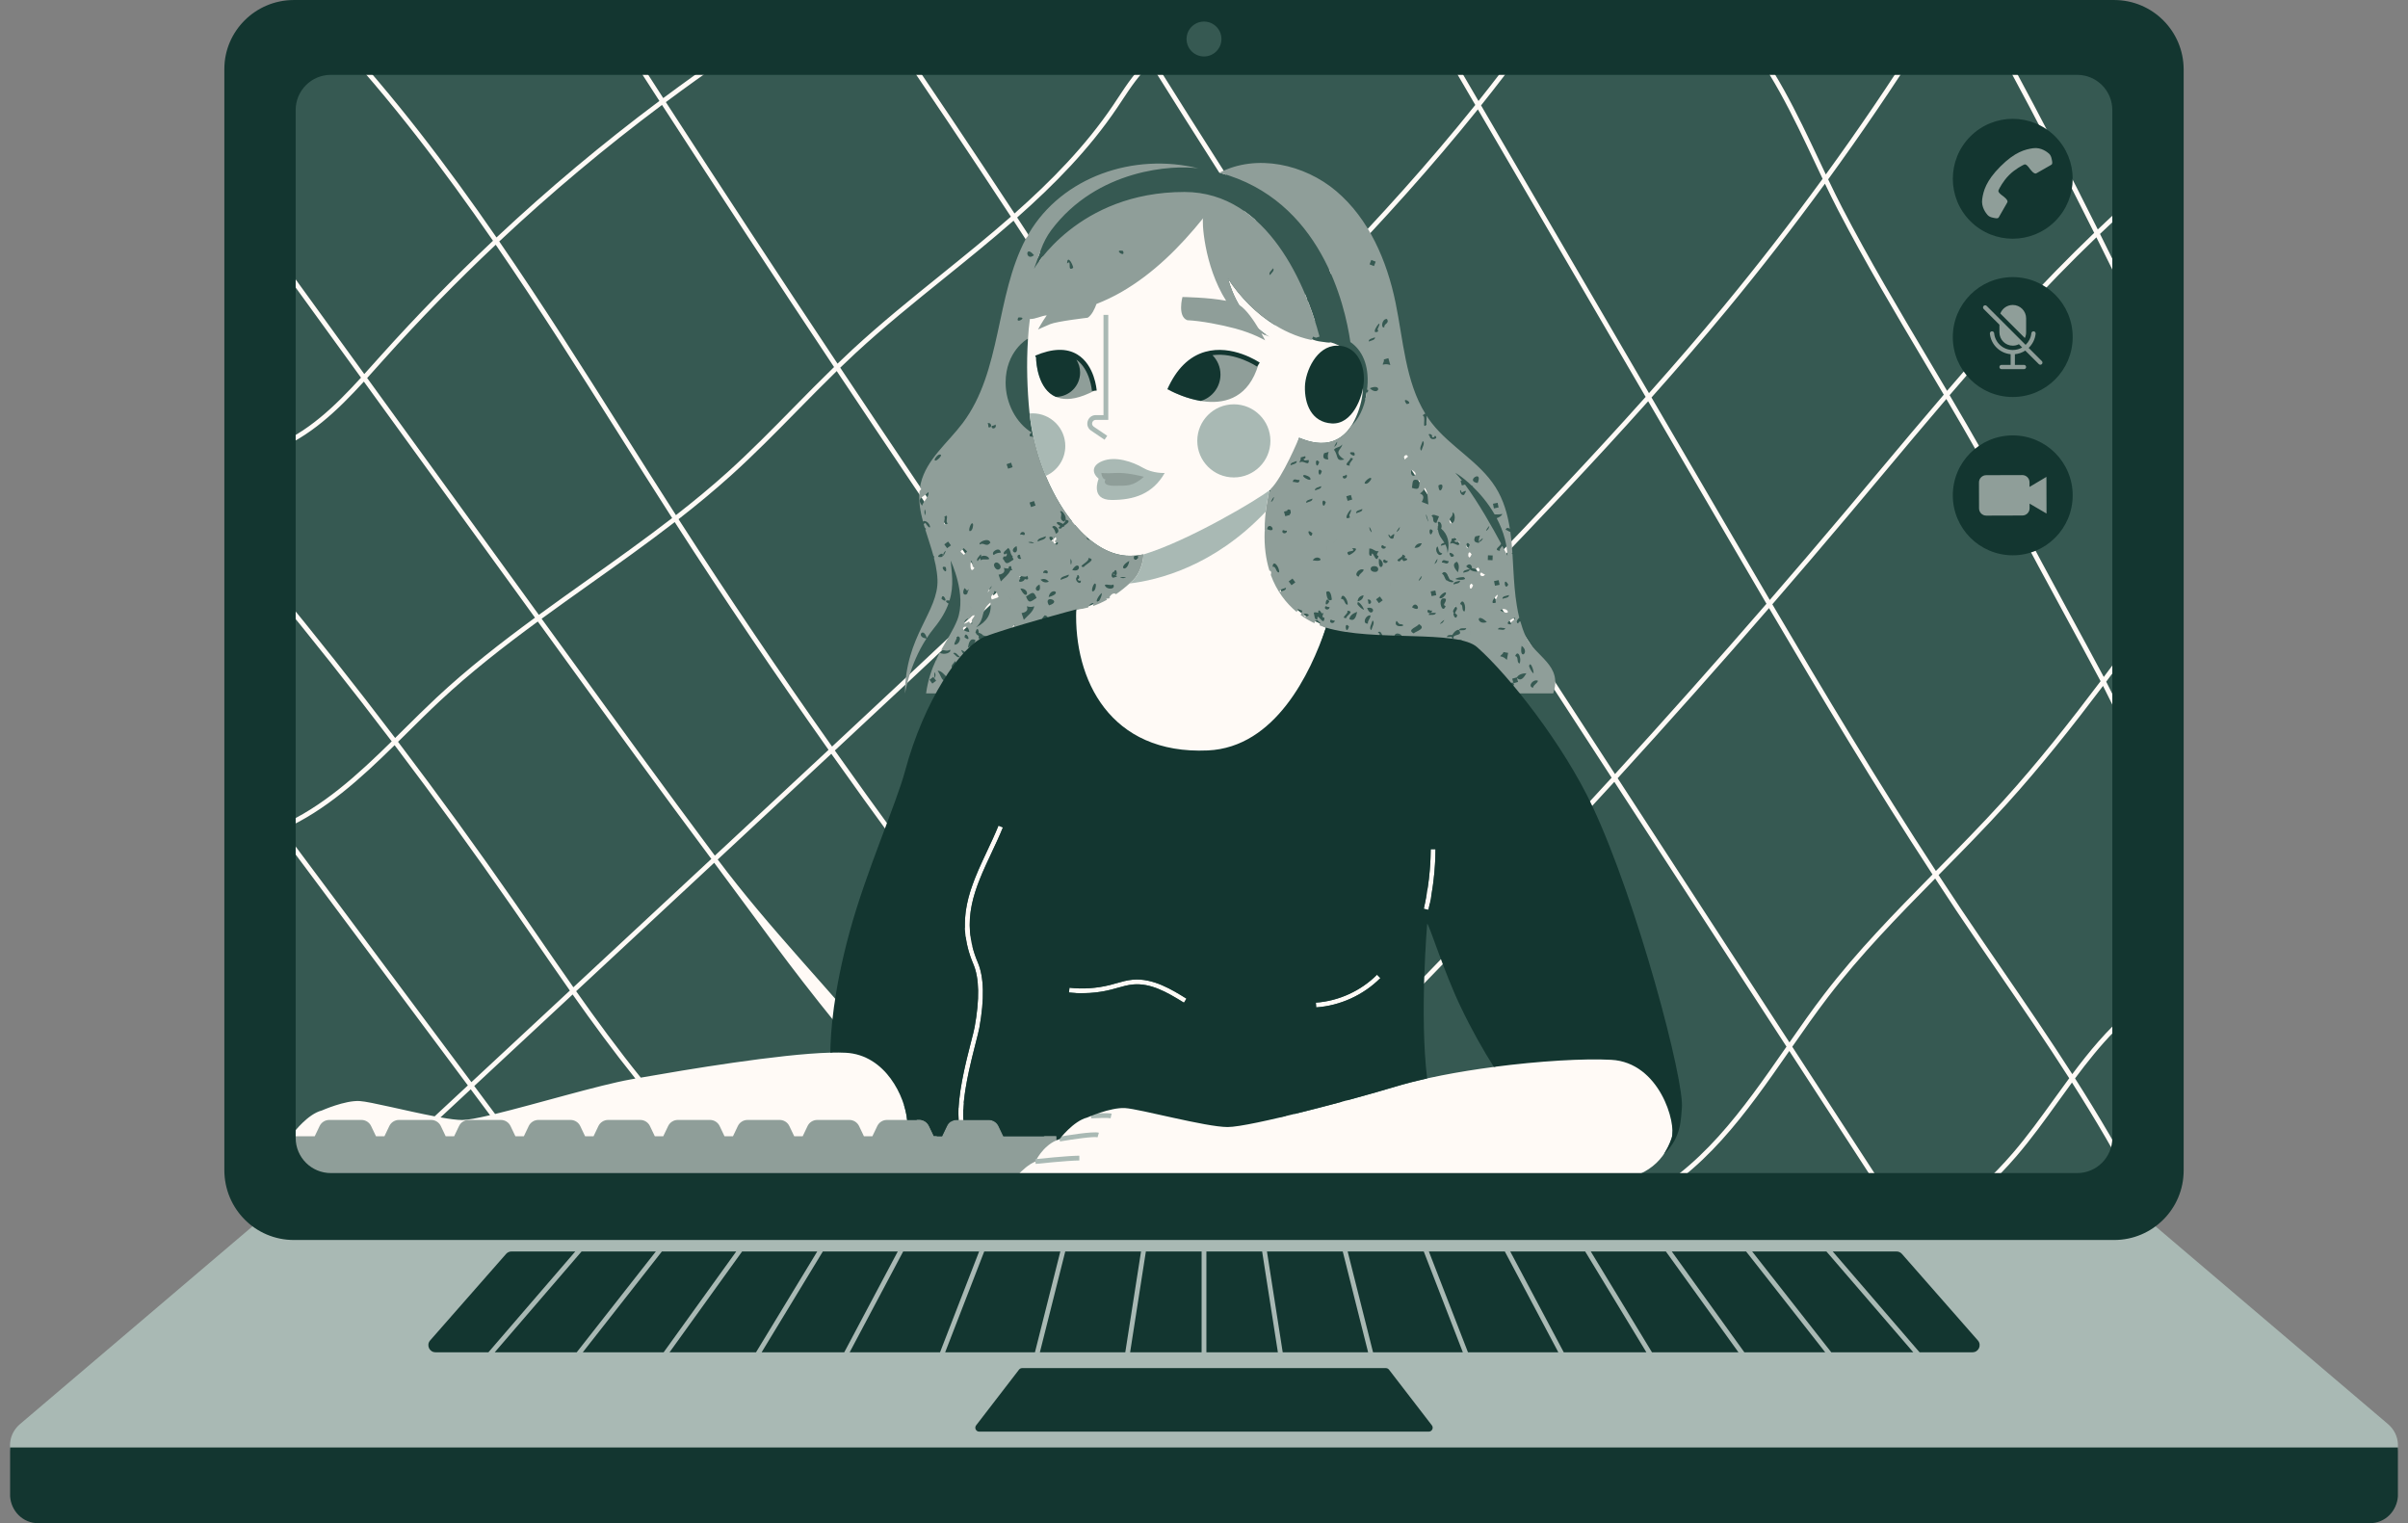 <?xml version="1.0" encoding="UTF-8" standalone="no"?><svg xmlns="http://www.w3.org/2000/svg" xmlns:xlink="http://www.w3.org/1999/xlink" fill="#000000" height="318.9" preserveAspectRatio="xMidYMid meet" version="1" viewBox="-2.1 0.0 504.2 318.9" width="504.2" zoomAndPan="magnify"><rect x="-2.1" y="0.0" width="504.2" height="318.9" fill="#808080" stroke="none"/><g><g id="change1_1"><path d="M 439.723 252.422 L 58.848 252.422 C 55.609 252.422 52.984 249.797 52.984 246.559 L 52.984 14.031 C 52.984 10.793 55.609 8.168 58.848 8.168 L 234.012 8.168 L 250 2.129 L 263.699 8.168 L 439.723 8.168 C 442.965 8.168 445.59 10.793 445.59 14.031 L 445.59 246.559 C 445.59 249.797 442.965 252.422 439.723 252.422" fill="#365952"/></g><g id="change2_1"><path d="M 273.422 209.91 C 278.188 209.582 282.855 207.453 286.227 204.062 L 286.934 204.77 C 283.395 208.328 278.496 210.562 273.492 210.906 Z M 418.965 107.672 C 422.66 114.797 426.555 121.957 430.32 128.883 C 432.785 133.414 435.25 137.949 437.68 142.508 C 437.699 142.543 437.715 142.578 437.734 142.613 C 431.27 151.184 424.555 159.691 417.348 167.645 C 412.812 172.648 407.984 177.547 403.312 182.285 C 403.293 182.305 403.273 182.328 403.25 182.348 C 391.301 164.066 379.977 145.203 369 126.516 C 374.371 120.316 379.695 114.086 384.969 107.828 C 387.332 105.027 389.688 102.215 392.047 99.402 C 396.457 94.133 400.91 88.82 405.434 83.535 C 410.082 91.426 414.723 99.488 418.965 107.672 Z M 379.832 208.184 C 377.348 211.426 374.934 214.867 372.586 218.242 L 336.613 162.926 C 347.34 151.176 357.914 139.301 368.309 127.312 C 379.273 145.977 390.59 164.816 402.535 183.078 C 394.723 191.008 386.699 199.207 379.832 208.184 Z M 308.965 120.41 C 319.922 109.012 331.598 96.766 343.004 84.004 L 358.082 109.84 C 361.285 115.328 364.52 120.859 367.773 126.406 C 357.371 138.406 346.785 150.297 336.051 162.059 Z M 303.055 197.262 C 301.238 194.023 299.414 190.789 297.586 187.559 C 298.152 184.336 298.457 181.062 298.473 177.793 L 297.473 177.785 C 297.461 180.586 297.219 183.383 296.789 186.148 C 290.496 175.043 284.109 163.965 277.629 152.93 C 286.492 143.746 295.359 134.551 304.16 125.406 C 305.512 124.004 306.879 122.582 308.254 121.148 L 335.352 162.82 C 324.738 174.438 313.961 185.922 303.055 197.262 Z M 305.207 203.145 L 306.922 206.23 C 309.961 211.699 310.922 215.133 314.121 220.625 C 312.293 220.812 312.555 223.129 310.691 223.375 C 303.316 224.344 295.898 225.734 290.148 227.477 C 287.609 228.246 283.957 229.285 279.941 230.375 C 278.816 228.805 277.691 227.234 276.562 225.664 C 285.402 216.848 294.164 207.934 302.84 198.93 C 303.629 200.336 304.422 201.738 305.207 203.145 Z M 275.848 226.383 C 276.867 227.805 277.891 229.23 278.91 230.656 C 275.633 231.539 272.164 232.438 268.887 233.242 C 271.207 230.953 273.539 228.684 275.848 226.383 Z M 246.848 253.262 C 245.309 251.469 243.738 249.621 242.129 247.699 C 246.336 247.184 251.09 246.488 253.648 246.703 C 251.383 248.891 249.125 251.09 246.848 253.262 Z M 226.676 228.777 C 223.27 224.512 219.902 220.246 216.562 215.98 C 219.219 213.305 221.848 210.613 224.465 207.926 C 226.512 207.93 228.555 207.695 230.555 207.188 C 230.992 207.074 231.43 206.953 231.863 206.828 C 233 206.504 234.078 206.199 235.195 206.102 C 238.816 205.801 242.145 207.648 245.805 209.926 L 246.332 209.078 C 243.391 207.246 239.359 204.734 235.109 205.105 C 233.895 205.211 232.723 205.543 231.59 205.867 C 231.164 205.988 230.738 206.109 230.309 206.219 C 228.711 206.625 227.086 206.84 225.453 206.906 C 227.25 205.055 229.047 203.203 230.828 201.359 C 236.035 195.973 241.285 190.547 246.559 185.094 C 256.074 198.648 265.645 212.141 275.258 225.559 C 272.516 228.289 269.754 230.988 266.996 233.699 C 261.523 235.008 256.523 231.27 254.633 231.27 C 250.059 231.27 237.094 228.234 234.023 228.055 C 232.895 227.988 230.508 229.469 229.223 229.812 C 228.242 228.594 227.699 230.059 226.676 228.777 Z M 201.098 195.887 C 200.32 189.641 202.832 184.258 205.473 178.633 C 206.297 176.883 207.145 175.074 207.895 173.23 L 206.969 172.855 C 206.23 174.672 205.387 176.469 204.566 178.211 C 202.082 183.496 199.711 188.582 199.953 194.383 C 190.555 181.934 181.461 169.504 172.703 157.125 C 183.684 146.898 194.734 136.57 205.785 126.172 C 219.062 145.641 232.465 165.012 245.973 184.258 C 240.648 189.762 235.348 195.246 230.09 200.684 C 228.082 202.762 226.059 204.852 224.027 206.938 C 223.297 206.922 222.562 206.879 221.832 206.793 L 221.719 207.785 C 222.184 207.84 222.648 207.855 223.113 207.883 C 220.738 210.32 218.352 212.758 215.938 215.188 C 210.91 208.754 205.965 202.316 201.098 195.887 Z M 199.688 230.922 C 200.074 226.633 201.367 221.594 202.207 218.312 C 202.559 216.945 202.836 215.867 202.957 215.207 C 204.055 209.164 203.945 204.547 202.633 201.48 C 202.129 200.305 201.758 199.168 201.488 198.059 C 206.004 204.004 210.578 209.953 215.227 215.902 C 210.16 220.996 204.992 226.031 199.688 230.922 Z M 193.984 232.582 C 191.504 229.668 190.355 229.332 187.914 226.383 C 186.887 224.465 184.977 222.648 183.156 221.25 C 171.699 207.207 158.988 194.414 148.18 179.945 L 156.543 172.164 C 161.656 167.41 166.805 162.617 171.965 157.812 C 181.008 170.59 190.406 183.418 200.129 196.262 C 200.379 198.055 200.871 199.914 201.715 201.875 C 202.949 204.758 203.035 209.184 201.973 215.027 C 201.859 215.652 201.586 216.719 201.238 218.062 C 200.262 221.875 198.855 227.379 198.613 231.918 C 196.809 233.566 195.824 230.973 193.984 232.582 Z M 173.848 218.215 C 172.895 218.164 172.965 220.348 171.758 220.383 C 161.066 220.668 141.449 223.965 132.07 225.613 C 127.348 219.762 122.879 213.668 118.539 207.52 L 147.445 180.633 C 157.699 194.359 162.402 201.289 173.238 214.652 C 172.027 214.117 175.324 218.293 173.848 218.215 Z M 155.055 249.309 C 153.953 248.406 152.879 247.48 151.809 246.547 C 152.086 246.551 152.367 246.559 152.637 246.562 L 152.602 246.598 Z M 101.566 233.223 L 97.203 227.367 L 117.801 208.207 C 122.016 214.188 126.359 220.109 130.941 225.812 C 130.57 225.879 130.211 225.941 129.883 226 C 123.336 227.168 110.07 231.16 101.566 233.223 Z M 94.684 234.484 C 93.602 234.484 91.992 234.27 90.137 233.941 L 96.465 228.055 L 100.508 233.477 C 97.879 234.094 95.801 234.484 94.684 234.484 Z M 58.508 175.488 C 58.059 174.887 57.613 174.277 57.164 173.672 C 66.039 169.754 73.449 162.969 80.527 156.012 C 88.969 167.152 97.18 178.465 105.102 189.883 C 106.633 192.086 108.156 194.297 109.684 196.516 C 112.172 200.129 114.676 203.762 117.219 207.383 L 96.602 226.562 Z M 83.137 153.438 C 85.379 151.219 87.695 148.922 90.008 146.762 C 96.418 140.77 103.414 135.32 110.508 130.125 L 115.641 137.203 C 125.871 151.32 136.234 165.609 146.844 179.824 L 117.957 206.695 C 115.441 203.117 112.965 199.52 110.508 195.949 C 108.977 193.73 107.453 191.516 105.926 189.309 C 97.969 177.848 89.727 166.488 81.246 155.305 C 81.879 154.684 82.508 154.062 83.137 153.438 Z M 74.777 79.141 C 75.598 78.238 76.406 77.328 77.215 76.426 L 78.266 75.254 C 85.73 66.922 93.559 58.914 101.699 51.242 C 110.648 64.266 119.086 77.605 127.387 90.746 C 131.059 96.566 134.852 102.566 138.637 108.461 C 132.785 112.98 126.758 117.27 120.844 121.469 C 117.488 123.848 114.102 126.262 110.727 128.727 Z M 136.516 21.973 C 148.383 40.301 160.395 58.598 172.539 76.844 C 169.652 79.645 166.828 82.516 164.07 85.32 C 159.645 89.832 155.062 94.496 150.297 98.797 C 146.809 101.941 143.16 104.945 139.434 107.848 C 135.664 101.984 131.891 96.008 128.23 90.215 C 119.898 77.02 111.426 63.621 102.434 50.547 C 113.254 40.398 124.637 30.855 136.516 21.973 Z M 171.383 156.988 C 166.184 161.832 160.992 166.66 155.84 171.453 L 147.578 179.137 C 136.996 164.957 126.66 150.699 116.449 136.617 L 111.312 129.535 C 114.684 127.074 118.07 124.664 121.426 122.281 C 127.32 118.098 133.336 113.816 139.18 109.305 C 139.238 109.402 139.305 109.5 139.363 109.594 C 149.449 125.262 160.148 141.086 171.383 156.988 Z M 205.215 125.336 C 194.164 135.738 183.105 146.066 172.121 156.301 C 160.922 140.445 150.262 124.676 140.207 109.055 C 140.129 108.934 140.051 108.812 139.977 108.695 C 143.742 105.758 147.434 102.723 150.965 99.535 C 155.754 95.219 160.348 90.543 164.785 86.023 C 167.496 83.266 170.273 80.445 173.102 77.688 C 183.715 93.621 194.422 109.508 205.215 125.336 Z M 222.984 109.906 C 226.137 113.602 229.828 116.043 233.707 116.336 C 234.809 116.418 236.035 116.316 237.344 116.074 C 237.336 116.078 235.609 117.402 235.602 117.406 C 235.539 119.215 235.762 119.809 234.477 121.051 C 227.977 127.328 223.25 127.582 223.25 127.582 C 221.59 137.656 222.336 145.945 224.977 152.344 C 218.801 143.406 212.645 134.457 206.52 125.477 C 212.02 120.301 217.508 115.109 222.984 109.906 Z M 276.383 152.781 C 266.453 163.066 256.527 173.34 246.68 183.527 C 241.535 176.195 236.422 168.828 231.309 161.461 C 236.5 166.133 243.688 168.363 252.184 167.988 C 261.777 167.562 267.621 155.23 271.398 144.363 C 273.062 147.172 274.73 149.969 276.383 152.781 Z M 296.531 187.723 C 296.375 188.574 296.215 189.422 296.02 190.266 L 296.992 190.488 C 297.102 190.016 297.184 189.531 297.281 189.055 C 298.969 192.039 300.656 195.027 302.328 198.016 C 293.629 207.055 284.844 215.996 275.973 224.84 C 266.359 211.418 256.785 197.922 247.266 184.359 C 257.09 174.195 266.996 163.945 276.906 153.676 C 283.551 164.988 290.09 176.34 296.531 187.723 Z M 359.484 64.887 C 366.57 56.316 373.426 47.484 380.02 38.457 C 380.938 40.379 381.848 42.23 382.762 43.988 C 388.398 54.84 394.715 65.473 400.824 75.754 C 402.176 78.027 403.535 80.32 404.898 82.629 C 400.293 88.004 395.766 93.402 391.277 98.758 C 388.922 101.57 386.566 104.383 384.203 107.188 C 379.008 113.352 373.758 119.492 368.465 125.605 C 365.27 120.16 362.094 114.727 358.945 109.336 L 343.703 83.219 C 349.062 77.203 354.359 71.086 359.484 64.887 Z M 436.855 49.688 C 441.164 58.34 445.375 67.031 449.453 75.727 L 450.359 75.305 C 446.234 66.512 441.977 57.723 437.613 48.973 C 441.105 45.645 444.668 42.398 448.32 39.27 L 447.672 38.508 C 444.082 41.586 440.578 44.77 437.148 48.035 C 431.297 36.312 425.262 24.672 419.082 13.215 L 418.203 13.688 C 424.422 25.223 430.496 36.949 436.391 48.754 C 425.508 59.176 415.367 70.434 405.586 81.824 C 404.281 79.617 402.977 77.422 401.684 75.242 C 395.582 64.973 389.273 54.352 383.645 43.527 C 382.664 41.637 381.684 39.629 380.691 37.547 C 387.59 28.059 394.195 18.355 400.453 8.504 L 399.609 7.969 C 393.461 17.652 386.973 27.188 380.199 36.52 C 379.75 35.57 379.297 34.609 378.832 33.629 C 374.273 23.961 369.109 13.004 362.32 5.652 L 361.586 6.328 C 368.27 13.57 373.402 24.453 377.93 34.055 C 378.473 35.207 379.004 36.328 379.527 37.434 C 372.852 46.598 365.898 55.555 358.715 64.25 C 353.664 70.352 348.449 76.383 343.172 82.309 L 308.012 22.066 C 311.145 18.141 314.215 14.16 317.184 10.098 L 316.375 9.512 C 313.492 13.453 310.516 17.324 307.473 21.145 L 298.922 6.492 L 298.059 6.996 L 306.805 21.977 C 297.141 34.035 286.773 45.484 276.199 56.449 C 276.352 56.777 276.504 57.105 276.645 57.434 C 287.242 46.449 297.641 34.984 307.344 22.902 L 342.473 83.094 C 331.062 95.867 319.379 108.133 308.406 119.551 L 287.32 87.121 C 286.238 85.461 285.148 83.781 284.062 82.113 C 283.992 82.613 283.906 83.094 283.801 83.543 C 284.695 84.918 285.594 86.305 286.484 87.672 L 307.695 120.289 C 306.266 121.777 304.844 123.254 303.441 124.711 C 294.703 133.789 285.902 142.914 277.102 152.035 C 275.355 149.059 273.586 146.094 271.824 143.121 C 273.387 138.488 274.578 134.219 275.531 131.402 C 274.934 131.219 274.422 130.574 273.887 130.352 C 268.188 127.961 262.684 121.926 263.129 110.746 C 263.129 110.742 263.395 109.57 263.395 109.57 C 263.328 105.258 263.715 102.621 263.715 102.621 C 263.711 102.621 263.711 102.621 263.711 102.625 C 263.711 102.621 263.715 102.621 263.715 102.621 C 267.172 102.344 269.91 91.648 269.91 91.648 C 271.402 92.191 278.699 95.652 282.18 86.465 C 285.531 77.605 280.43 72.68 276.551 71.68 C 276.098 71.809 275.418 71.621 274.574 71.531 C 271.445 71.184 270.598 69.332 267.84 67.762 C 269.527 66.074 269.078 65.172 270.766 63.461 C 271.605 64.758 272.441 66.043 273.281 67.34 C 272.879 66.066 272.402 64.711 271.863 63.316 C 271.738 63.121 271.609 62.926 271.484 62.73 C 271.52 62.695 271.559 62.656 271.594 62.621 C 271.461 62.285 271.32 61.949 271.18 61.613 C 271.098 61.699 271.012 61.785 270.93 61.871 C 267.512 56.594 264.094 51.289 260.68 45.973 C 259.922 45.305 259.125 44.68 258.293 44.105 C 262.262 50.293 266.238 56.465 270.211 62.602 C 268.41 64.43 266.609 66.238 264.809 68.039 C 260.969 65.656 257.617 62.258 255.027 58.344 C 256.957 65.281 261.09 68.746 262.867 69.965 C 262.816 70.012 262.77 70.059 262.723 70.109 C 252.43 63.688 249.57 43.289 250 43.023 C 245.125 49.066 238.902 54.168 232.168 58.031 C 229.305 59.672 226.648 61.852 223.453 62.707 C 221.035 58.949 218.66 57.465 216.223 53.723 C 215.98 54.023 215.77 54.301 215.574 54.559 C 217.883 58.102 219.039 60.766 221.332 64.32 C 218.434 65.004 215.965 64.422 213.012 64.266 C 212.789 65.879 211.48 68.652 213.145 70.953 C 212.789 76.289 212.992 81.621 213.449 86.277 C 214.266 94.574 217.652 103.242 222.344 109.133 C 216.895 114.312 211.426 119.484 205.949 124.641 C 195.156 108.805 184.441 92.914 173.832 76.977 C 174.891 75.949 175.961 74.938 177.035 73.941 C 182.973 68.453 189.418 63.246 195.652 58.215 C 200.488 54.309 205.387 50.352 210.121 46.207 C 211.828 48.805 213.523 51.414 215.223 54.02 L 215.648 52.844 C 214.059 50.406 212.473 47.969 210.879 45.535 C 218.664 38.652 225.977 31.223 231.797 22.594 C 232.145 22.078 232.492 21.555 232.84 21.027 C 234.633 18.312 236.473 15.531 238.852 13.449 C 243.59 21.027 248.383 28.598 253.199 36.145 C 253.699 36.277 254.18 36.43 254.66 36.582 C 249.617 28.684 244.598 20.758 239.641 12.828 C 240.207 12.391 240.797 11.98 241.43 11.633 L 240.949 10.754 C 240.297 11.113 239.691 11.531 239.109 11.973 C 237.09 8.738 235.074 5.504 233.078 2.266 L 232.227 2.793 C 234.246 6.059 236.277 9.324 238.316 12.594 C 235.781 14.77 233.867 17.656 232.004 20.477 C 231.66 21 231.316 21.52 230.969 22.035 C 225.234 30.535 218.02 37.879 210.324 44.691 C 201.609 31.43 192.785 18.27 183.855 5.23 L 183.031 5.793 C 191.984 18.867 200.828 32.066 209.566 45.363 C 204.812 49.531 199.891 53.508 195.027 57.438 C 188.777 62.48 182.316 67.695 176.359 73.207 C 175.32 74.168 174.289 75.145 173.266 76.133 C 161.148 57.926 149.164 39.664 137.32 21.379 C 141.477 18.285 145.691 15.262 149.969 12.332 L 149.402 11.508 C 145.133 14.434 140.926 17.449 136.773 20.535 C 133.094 14.852 129.422 9.16 125.766 3.473 L 124.926 4.012 C 128.59 9.723 132.273 15.43 135.969 21.133 C 124.082 30.02 112.688 39.562 101.859 49.715 C 91.473 34.664 80.379 20.055 67.949 6.707 L 67.219 7.391 C 79.641 20.73 90.734 35.348 101.125 50.406 C 92.922 58.133 85.039 66.195 77.52 74.586 L 76.469 75.758 C 75.711 76.609 74.949 77.465 74.176 78.312 L 55.516 52.574 L 54.707 53.16 L 73.488 79.066 C 68.051 85.02 62.238 90.676 54.836 93.484 L 55.191 94.418 C 62.734 91.555 68.609 85.879 74.09 79.895 L 109.918 129.316 C 102.805 134.531 95.773 140.004 89.324 146.031 C 87.004 148.199 84.68 150.504 82.43 152.73 C 81.836 153.32 81.234 153.914 80.637 154.504 C 72.277 143.5 63.695 132.664 54.941 122.078 L 54.168 122.719 C 62.941 133.324 71.539 144.18 79.918 155.211 C 72.824 162.184 65.406 168.992 56.555 172.848 C 55.859 171.914 55.16 170.98 54.477 170.039 L 53.668 170.629 C 54.309 171.508 54.965 172.379 55.613 173.258 C 54.211 173.828 52.773 174.328 51.293 174.738 L 51.559 175.699 C 53.164 175.258 54.715 174.715 56.227 174.09 C 56.723 174.754 57.211 175.422 57.707 176.086 L 95.863 227.246 L 88.906 233.719 C 83.035 232.602 75.391 230.641 73.207 230.516 C 70.137 230.332 65.266 232.5 65.266 232.5 C 62.379 233.223 59.488 237.012 59.488 237.012 C 56.059 238.094 54.434 241.703 54.434 241.703 C 51.727 242.789 48.84 246.742 48.84 246.742 C 48.84 246.742 68.566 246.742 74.906 246.742 L 67.18 253.93 L 67.863 254.66 L 76.391 246.727 C 81.477 246.594 92.133 244.391 94.684 245.496 C 97.32 246.633 102.086 244.953 105.695 245.133 C 106.199 245.16 107.48 245.211 109.309 245.277 L 113.398 250.758 L 114.199 250.16 L 110.594 245.324 C 119.105 245.625 136.555 246.191 150.254 246.508 C 153.055 249.012 155.961 251.402 158.992 253.645 L 159.66 252.906 L 153.941 246.59 C 158.434 246.684 162.328 246.742 165.078 246.742 C 178.797 246.742 186.379 239.898 187.641 236.832 C 188.066 235.797 187.914 233.645 187.141 231.23 C 188.883 233.32 190.633 235.406 192.395 237.477 C 186.438 242.656 180.285 247.605 173.871 252.188 L 174.453 253.004 C 180.895 248.398 187.066 243.434 193.039 238.238 C 197.523 243.496 202.062 248.699 206.684 253.82 L 207.426 253.148 C 202.809 248.035 198.273 242.836 193.793 237.582 C 195.406 236.172 196.996 234.734 198.578 233.289 C 198.59 235.059 198.816 236.621 199.387 237.785 L 200.281 237.344 C 199.691 236.137 199.516 234.379 199.594 232.379 C 205.152 227.281 210.555 222.016 215.852 216.695 C 219.168 220.934 222.512 225.168 225.895 229.402 C 226.828 230.574 225.422 230.215 226.32 231.328 C 224.582 231.875 223.438 231.785 223.438 231.785 C 220.551 232.508 219.273 236.172 219.273 236.172 C 215.844 237.254 212.383 242.969 212.383 242.969 C 209.676 244.051 205.66 248.215 205.66 248.215 C 205.66 248.215 231.309 248.215 236.184 248.215 C 237.434 248.215 239.105 248.059 240.941 247.844 C 241.855 248.934 242.762 250.012 243.648 251.055 L 243.312 251.375 L 250.023 258.445 L 250.762 257.77 C 249.684 256.543 248.598 255.293 247.504 254.02 C 249.961 251.676 252.398 249.301 254.848 246.938 C 254.879 246.949 254.926 246.957 254.953 246.969 C 257.59 248.109 262.352 246.426 265.965 246.609 C 267.727 246.695 278.684 247.082 291.02 247.453 C 292.754 249.852 294.48 252.254 296.215 254.648 L 296.586 255.16 L 297.395 254.574 L 297.023 254.062 C 295.441 251.875 293.863 249.68 292.281 247.492 C 304.852 247.867 318.562 248.215 325.348 248.215 C 328.02 248.215 330.406 248.113 332.547 247.898 C 333.605 249.332 334.672 250.762 335.777 252.16 C 336.332 252.863 336.887 253.215 337.43 253.215 C 337.566 253.215 337.703 253.191 337.84 253.145 C 338.207 253.023 338.441 252.688 338.453 252.273 C 338.469 251.863 338.262 251.359 337.848 251.191 C 337.555 251.078 337.238 251.16 337.016 251.41 L 337.758 252.078 C 337.742 252.094 337.68 252.141 337.582 252.141 C 337.484 252.141 337.426 252.102 337.41 252.082 C 337.438 252.113 337.469 252.23 337.512 252.199 C 337.207 252.301 336.785 251.824 336.562 251.539 C 335.586 250.301 334.645 249.031 333.699 247.762 C 341.785 246.75 346.012 243.91 347.91 238.305 C 348.973 235.16 347.477 217.512 337.367 216.969 C 333.02 216.734 328.559 214.492 321.488 215.188 C 318.215 209.574 310.906 211.336 307.797 205.746 L 306.078 202.66 C 305.246 201.164 304.402 199.672 303.562 198.176 C 314.492 186.816 325.281 175.316 335.918 163.688 L 371.969 219.125 C 371.867 219.27 371.766 219.418 371.664 219.562 C 362.891 232.184 353.816 245.234 339.992 251.602 L 340.41 252.512 C 354.484 246.031 363.637 232.863 372.484 220.133 C 372.508 220.098 372.531 220.062 372.555 220.031 L 394.602 253.934 L 395.438 253.387 L 373.172 219.145 C 375.59 215.672 378.074 212.125 380.625 208.789 C 387.41 199.922 395.352 191.789 403.098 183.93 C 404.598 186.219 406.098 188.512 407.617 190.781 C 410.438 194.984 413.352 199.23 416.164 203.34 C 421.188 210.664 426.289 218.113 431.168 225.738 C 430.105 227.176 429.059 228.625 428.023 230.062 C 425.277 233.879 422.438 237.824 419.34 241.426 C 415.164 246.281 410.414 250.645 405.227 254.395 L 405.812 255.203 C 411.062 251.406 415.871 246.992 420.098 242.078 C 423.223 238.445 426.078 234.48 428.836 230.645 C 429.797 229.312 430.762 227.977 431.742 226.641 C 436.574 234.23 441.172 241.992 445.223 249.984 L 446.117 249.531 C 441.988 241.391 437.305 233.496 432.383 225.777 C 434.965 222.309 437.676 218.902 440.703 215.828 L 440.746 215.883 C 442.047 214.891 443.238 213.75 444.289 212.492 L 443.582 211.789 C 439.082 215.598 435.316 220.18 431.805 224.883 C 426.98 217.359 421.949 210.008 416.992 202.773 C 414.176 198.668 411.266 194.422 408.449 190.223 C 406.891 187.898 405.352 185.551 403.812 183.203 C 403.887 183.133 403.957 183.059 404.027 182.988 C 408.703 178.242 413.539 173.336 418.09 168.316 C 425.211 160.453 431.852 152.059 438.242 143.602 C 438.742 144.582 439.242 145.59 439.762 146.652 C 441.457 150.121 443.211 153.707 445.371 156.48 L 446.418 157.828 L 446.262 156.129 C 446.184 155.258 445.742 154.57 444.961 154.078 L 444.926 154.133 C 443.363 151.742 441.992 148.941 440.66 146.215 C 440.062 144.988 439.488 143.832 438.91 142.715 C 442.152 138.406 445.34 134.086 448.48 129.812 L 447.676 129.219 C 444.629 133.363 441.539 137.551 438.398 141.73 C 436.02 137.273 433.609 132.84 431.195 128.402 C 427.434 121.484 423.543 114.328 419.852 107.211 C 415.543 98.906 410.836 90.727 406.121 82.734 C 415.887 71.352 426.008 60.102 436.855 49.688" fill="#fffaf6"/></g><g id="change3_1"><path d="M 234.359 117.422 C 231.652 118.949 233.938 120.086 234.359 117.422 Z M 233.039 121.051 C 235.082 120.809 231.027 120.633 233.039 121.051 Z M 230.965 120.258 C 231.648 118.871 230.035 120.375 230.934 120.961 C 232.07 120.672 232.07 120.641 230.965 120.258 Z M 231.012 122.371 C 230.371 122.699 229.852 122.215 229.223 122.465 C 229.48 123.547 231.59 123.488 231.012 122.371 Z M 228.617 124.152 C 228.039 124.488 226.883 126.418 228.016 125.844 C 228.34 125.297 228.602 124.742 228.617 124.152 Z M 227.363 122.387 C 227.051 121.441 226.215 123.828 226.699 123.812 C 227.297 123.797 227.414 122.531 227.363 122.387 Z M 226.617 121 C 225.969 123.754 227.047 119.18 226.617 121 Z M 225.77 116.824 C 226.18 117.609 223.242 118.637 224.832 118.715 C 225.02 118.227 227.699 117.074 225.77 116.824 Z M 224.211 121.551 C 223.914 121.617 223.629 121.664 223.578 121.234 C 224.328 121.027 223.445 119.754 223.422 120.766 C 222.617 121.504 224.324 122.758 224.211 121.551 Z M 222.406 119.336 C 224.637 120.039 223.898 116.91 222.406 119.336 Z M 222.293 117.609 C 221.902 115.59 222.023 119.648 222.293 117.609 Z M 221.266 120.938 C 221.234 120.941 221.219 120.945 221.191 120.945 C 221.5 120.801 221.723 120.613 221.688 120.297 C 221.012 120.613 219.895 120.715 219.961 121.402 C 220.332 121.23 220.824 121.121 221.191 120.945 C 221.867 120.879 223.211 120.746 221.266 120.938 Z M 220.598 131.777 C 220.668 134.441 222.57 131.559 220.598 131.777 Z M 221.812 134.91 C 221.816 134.859 221.824 134.812 221.812 134.754 C 221.281 135.016 220.445 135.125 220.555 135.703 C 220.812 135.574 221.145 135.484 221.402 135.359 C 221.457 135.668 221.809 135.949 222.188 135.719 C 221.859 135.422 222.047 134.941 221.812 134.91 Z M 221.359 142.781 C 222.227 142.703 221.465 143.422 221.836 144.195 C 224.047 144.344 221.336 140.484 221.359 142.781 Z M 220.723 139.32 C 220.113 141.285 221.922 137.648 220.723 139.32 Z M 219.922 140.453 C 220.129 140.43 220.191 140.426 219.922 140.453 Z M 219.363 143.395 C 219.402 143.398 219.43 143.41 219.473 143.414 C 219.352 142.836 219.953 142.062 218.996 142 C 219.102 142.504 218.664 143.148 219.172 143.355 C 219.129 143.344 219.09 143.332 219.039 143.328 C 219.867 146.215 220.703 143.84 219.363 143.395 Z M 219.098 140.535 C 219.352 140.508 219.531 140.488 219.684 140.477 C 219.332 140.512 218.887 140.555 218.746 140.57 C 218.801 140.562 218.902 140.555 219.098 140.535 Z M 218.688 144.203 C 217.906 144.457 217.984 142.984 217.27 143.105 C 217.188 144.199 218.664 145.898 218.688 144.203 Z M 217.41 139.93 C 216.59 142.082 219.164 139.527 217.41 139.93 Z M 216.68 128.805 C 214.637 130.762 218.711 129.48 216.68 128.805 Z M 216.945 139.016 C 216.414 139.277 215.578 139.383 215.688 139.961 C 216.219 139.703 217.055 139.594 216.945 139.016 Z M 214.863 140 C 215.676 140.562 215.121 141.168 215.266 141.75 C 216.285 141.305 215.859 139.238 214.863 140 Z M 214.059 136.422 C 214.605 137.031 213.227 137.559 213.629 138.16 C 214.664 137.789 215.613 135.754 214.059 136.422 Z M 213.414 138.637 C 211.719 138.035 213.977 140.867 213.414 138.637 Z M 212.668 137.25 C 213.941 137.242 213.633 136.043 213.309 135.121 C 213.023 135.473 212.805 135.824 212.684 136.172 C 212.203 136.316 211.656 136.312 211.918 137.031 C 212.105 136.898 212.363 136.852 212.59 136.789 C 212.594 136.945 212.609 137.098 212.668 137.25 Z M 211.922 143.391 C 211.512 142.969 211.148 142.207 210.633 142.488 C 211.043 142.914 211.406 143.676 211.922 143.391 Z M 211.398 140.883 C 211.16 140.684 210.926 140.395 210.688 140.211 C 211.176 140.035 211.66 139.508 210.344 139.602 C 210.234 139.801 210.184 139.945 210.184 140.047 C 210.129 140.059 210.078 140.078 210.023 140.117 C 210.477 140.496 210.914 141.219 211.398 140.883 Z M 210.121 134.75 C 210.363 134.906 210.605 135.023 210.84 134.844 C 210.762 134.668 210.633 134.504 210.48 134.352 C 210.598 134.383 210.723 134.41 210.855 134.434 C 210.875 134.695 211.102 134.816 211.676 134.555 C 211.652 134.52 211.652 134.496 211.637 134.465 C 211.879 134.422 211.996 134.293 211.816 134.023 C 212.016 133.961 212.305 133.914 212.562 133.734 C 212.562 133.734 212.562 133.734 212.566 133.734 C 213.156 133.961 213.75 134.121 214.332 134.035 C 214.055 133.699 213.07 133.25 212.625 133.25 C 212.398 132.906 212.094 132.887 211.797 133.035 C 211.547 132.504 211.434 131.703 210.863 131.812 C 211.07 132.57 209.785 132.586 210.398 133.543 C 210.82 133.402 211.242 133.258 211.664 133.117 C 211.355 133.324 211.078 133.688 210.941 134.02 C 210.492 133.992 210.219 134 210.086 134.031 C 209.621 133.727 209.105 133.598 208.949 133.828 C 208.594 133.465 208.238 133.066 207.855 133.332 C 208.211 133.633 208.559 134.133 208.926 134.172 C 208.953 134.277 208.992 134.395 209.07 134.539 C 209.285 134.316 209.508 134.367 209.73 134.496 C 209.074 135.141 208.809 135.723 208.641 136.289 C 208.23 136.285 207.93 136.344 208.582 136.496 C 208.344 137.387 208.238 138.27 207.109 139.371 C 207.156 139.348 207.195 139.32 207.242 139.293 C 207.695 139.672 208.133 140.391 208.617 140.055 C 208.168 139.684 207.734 138.98 207.262 139.285 C 209.168 138.246 210.207 136.777 210.121 134.75 Z M 208.84 142.582 C 208.43 142.16 208.066 141.398 207.551 141.68 C 207.961 142.105 208.324 142.867 208.84 142.582 Z M 206.953 140.477 C 208.168 141.809 207.508 138.238 206.953 140.477 Z M 206.957 142.051 C 205.832 141.453 205.539 142.66 205.391 143.625 C 206.246 143.266 206.859 142.785 206.957 142.051 Z M 204.562 142.664 C 203.672 144.23 206.859 142.5 204.562 142.664 Z M 205.527 138.16 C 205.078 137.781 204.641 137.062 204.152 137.398 C 204.605 137.773 205.047 138.496 205.527 138.16 Z M 204.039 138.102 C 203.262 138.355 203.34 136.883 202.621 137.004 C 202.543 138.102 204.02 139.797 204.039 138.102 Z M 202.965 143.852 C 202.074 145.418 205.262 143.688 202.965 143.852 Z M 202.555 143.004 C 203.664 143.09 204.262 141.07 203.023 141.273 C 203.137 141.984 202.512 142.328 202.555 143.004 Z M 202.852 133.145 C 202.789 133.277 202.793 133.488 202.902 133.82 C 203.426 133.754 205.594 135.137 205.043 133.211 C 204.801 133.34 204.23 133.129 203.727 133.016 C 203.551 132.742 203.121 132.551 202.812 132.465 C 202.887 131.941 202.492 131.023 202.141 132.441 C 202.188 132.492 202.227 132.527 202.27 132.562 C 202.25 132.723 202.527 132.957 202.852 133.145 Z M 202.145 134.016 C 201.02 133.422 200.723 134.629 200.574 135.594 C 201.43 135.23 202.047 134.754 202.145 134.016 Z M 201.777 142.258 C 201.242 142.68 200.762 142.719 200.281 142.746 C 200.48 143.012 200.68 143.281 200.875 143.547 C 201.781 143.566 202.172 143.25 201.777 142.258 Z M 201.398 137.578 C 200.98 138.219 199.27 136.746 199.902 138.07 C 200.277 137.719 201.992 139.191 201.398 137.578 Z M 199.16 136.066 C 199.301 136.723 200.773 138.418 200.578 137.164 C 200.16 136.684 199.715 136.266 199.16 136.066 Z M 199.59 118.102 C 199.465 118.188 199.273 118.316 198.992 118.508 C 198.82 118.625 198.723 118.695 198.66 118.734 C 198.84 118.613 199.312 118.289 199.59 118.102 Z M 197.016 114.176 C 196.816 113.91 196.617 113.645 196.422 113.379 C 196.152 113.574 195.887 113.773 195.621 113.973 C 195.82 114.238 196.016 114.504 196.215 114.77 C 196.48 114.57 196.746 114.371 197.016 114.176 Z M 195.93 118.738 C 194.234 118.137 196.492 120.973 195.93 118.738 Z M 195.043 125.379 C 196.836 126.824 195.207 123.586 195.043 125.379 Z M 195.203 116.582 C 195.93 114.934 192.938 116.98 195.203 116.582 Z M 194.875 95.195 C 194.34 94.93 193.645 95.988 193.617 96.141 C 193.453 97.121 195.312 95.41 194.875 95.195 Z M 195.492 115.781 C 194.883 117.746 196.691 114.109 195.492 115.781 Z M 196.363 109.578 C 195.66 109.281 196.809 107.336 195.617 108.191 C 196.027 108.5 194.879 110.445 196.363 109.578 Z M 199 115.48 C 199.242 115.711 199.484 115.938 199.727 116.164 C 199.953 115.926 200.18 115.684 200.406 115.441 C 200.164 115.215 199.926 114.984 199.684 114.758 C 199.457 115 199.227 115.242 199 115.48 Z M 200.395 123.695 C 200.297 123.52 200.133 123.328 199.848 123.121 C 198.996 124.816 200.562 124.738 200.492 123.984 C 200.719 123.543 200.895 123.023 200.395 123.695 Z M 200.984 111.199 C 201.582 111.184 201.695 109.918 201.648 109.773 C 201.336 108.832 200.5 111.215 200.984 111.199 Z M 201.559 118.574 C 201.211 115.004 200.586 120.941 201.918 118.914 C 201.938 118.887 201.562 118.621 201.559 118.574 Z M 201.105 127.035 C 199.25 124.711 202.359 128.613 201.105 127.035 Z M 199.855 133.414 C 201.648 134.859 200.016 131.617 199.855 133.414 Z M 200.855 132.32 C 200.594 130 198.031 131.941 200.855 132.32 Z M 201.973 128.824 C 201.508 128.785 201.145 129.125 200.957 129.512 C 200.59 129.406 199.805 129.676 199.801 130.594 C 200.293 130.41 200.613 130.242 200.824 130.094 C 200.852 130.402 201.055 130.629 201.508 130.555 C 201.055 129.676 201.828 129.406 201.973 128.824 Z M 202.297 131.34 C 204.484 130.203 205.605 128.531 205.273 126.141 C 203.008 128.047 204.355 129.332 202.297 131.34 Z M 202.582 117.488 C 202.742 117.262 202.98 117.035 203.145 116.809 C 203.121 116.941 203.152 117.102 203.273 117.285 C 203.879 116.895 204.445 117.32 205.047 117.012 C 204.789 116.281 203.707 116.191 203.297 116.555 C 203.367 116.387 203.371 116.223 203.242 116.059 C 202.898 116.539 202.211 117.031 202.582 117.488 Z M 203.086 114 C 203.883 113.414 204.402 114.715 205.273 113.613 C 204.934 112.352 202.496 113.625 203.086 114 Z M 203.789 106.246 C 203.797 106.219 203.801 106.195 203.809 106.164 C 203.82 106.117 203.824 106.094 203.836 106.051 C 203.895 105.781 203.957 105.484 203.996 105.312 C 204.039 105.125 204.031 105.156 203.996 105.312 C 203.969 105.438 203.918 105.672 203.836 106.051 C 203.816 106.121 203.805 106.184 203.789 106.246 Z M 204.68 88.633 C 205.051 89.051 204.559 89.688 205.273 89.43 C 205.672 89.129 205.254 88.359 204.68 88.633 Z M 205.266 122.992 C 203.508 125.883 206.484 121.629 205.266 122.992 Z M 205.625 89.594 C 205.992 89.934 206.68 89.387 206.309 88.867 C 205.961 89.309 205.25 88.938 205.625 89.594 Z M 205.961 116.199 C 206.496 115.773 206.977 115.738 207.453 115.711 C 207.344 114.266 205.227 115.547 205.961 116.199 Z M 208.047 117.156 C 208.629 118.48 209.082 117.766 210.129 117.16 C 210.031 116.898 209.938 116.699 209.848 116.547 C 209.895 116.535 209.945 116.531 209.996 116.523 C 209.277 115.906 209.668 115.336 209.02 114.719 C 208.773 114.945 208.531 115.168 208.285 115.391 C 208.082 115.617 207.902 115.844 208.254 116.094 C 208.844 115.641 208.777 115.953 208.648 116.387 C 208.594 116.422 208.531 116.465 208.473 116.504 C 208.355 116.496 208.223 116.496 208.051 116.508 C 207.805 116.941 207.871 117.117 208.047 117.156 Z M 208.602 114.262 C 208.605 114.238 208.609 114.223 208.613 114.195 C 208.66 113.988 208.695 113.828 208.727 113.695 C 208.684 113.883 208.637 114.09 208.602 114.262 Z M 208.664 97.184 C 208.77 97.496 208.879 97.812 208.98 98.129 C 209.297 98.02 209.609 97.914 209.926 97.809 C 209.82 97.496 209.715 97.18 209.609 96.867 C 209.293 96.973 208.98 97.078 208.664 97.184 Z M 209.504 125.379 C 207.648 123.055 210.758 126.953 209.504 125.379 Z M 207.062 119.211 C 208.133 118.676 206.543 117.051 206.055 118.109 C 205.871 118.508 206.504 119.492 207.062 119.211 Z M 207 125.035 C 206.738 124.508 206.633 123.672 206.055 123.781 C 206.262 124.535 204.973 124.551 205.586 125.512 C 206.055 125.352 206.527 125.195 207 125.035 Z M 206.785 136.855 C 205.676 136.77 205.082 138.793 206.32 138.59 C 205.867 137.711 206.641 137.438 206.785 136.855 Z M 207.078 135.211 C 207.277 135.48 207.477 135.742 207.672 136.012 C 207.938 135.812 208.203 135.613 208.473 135.414 C 208.273 135.148 208.074 134.883 207.879 134.617 C 207.609 134.816 207.344 135.016 207.078 135.211 Z M 207.465 121.73 C 208.16 120.969 209.074 120.312 209.484 119.406 C 209.602 119.434 209.738 119.418 209.871 119.336 C 209.461 118.957 209.883 118.273 209.203 118.602 C 209.078 118.715 209.059 118.871 209.098 119.016 C 208.727 119.051 208.402 118.98 208.086 118.898 C 208.434 119.723 207.988 120.156 206.988 120.316 C 207.148 120.785 207.305 121.258 207.465 121.73 Z M 209.551 132.02 C 209.793 131.766 210.902 130.098 210.074 131.027 C 209.723 131.605 209.566 131.887 209.523 131.996 C 209.359 131.875 209.184 131.824 208.98 131.938 C 209.395 132.359 209.758 133.121 210.273 132.836 C 210.031 132.586 209.805 132.223 209.551 132.02 Z M 210.75 114.328 C 208.73 115.387 211.383 116.703 210.75 114.328 Z M 211.738 116.949 C 211.324 116.574 211.75 115.891 211.066 116.219 C 210.699 116.562 211.195 117.281 211.738 116.949 Z M 211.531 111.969 C 212.047 111.738 212.496 112.406 212.477 111.648 C 212.309 111.176 211.449 111.336 211.531 111.969 Z M 211.535 121.133 C 210.617 122.246 212.492 121.781 212.445 121.227 C 212.973 121.363 213.438 121.441 212.992 120.527 C 212.645 121.199 210.832 119.949 211.535 121.133 Z M 213.832 113.445 C 211.777 113.477 215.793 114.07 213.832 113.445 Z M 213.469 105.215 C 213.574 105.527 213.68 105.844 213.785 106.156 C 214.102 106.051 214.414 105.945 214.727 105.84 C 214.621 105.527 214.516 105.211 214.41 104.898 C 214.098 105.004 213.781 105.109 213.469 105.215 Z M 214.938 125.191 C 214.293 123.465 213.852 124.238 212.734 124.883 C 213.379 126.609 213.82 125.84 214.938 125.191 Z M 211.551 123.207 C 212.961 126.219 213.812 123.195 211.551 123.207 Z M 211.801 128.348 C 211.957 128.816 212.117 129.289 212.273 129.762 C 213.094 128.859 214.23 128.113 214.469 126.926 C 213.828 127.164 213.359 127.051 212.898 126.93 C 213.242 127.754 212.801 128.188 211.801 128.348 Z M 215.559 122.359 C 213.539 123.418 216.191 124.734 215.559 122.359 Z M 215.152 113.375 C 215.832 113.055 216.949 112.957 216.883 112.27 C 216.203 112.586 215.086 112.684 215.152 113.375 Z M 216.34 119.996 C 216.852 119.77 217.305 120.438 217.281 119.68 C 217.117 119.203 216.258 119.363 216.34 119.996 Z M 216.102 134.336 C 215.082 134.781 215.508 136.844 216.508 136.082 C 216.07 135.508 216.457 134.91 216.102 134.336 Z M 216.074 130.523 C 214.934 130.98 216.941 133.16 216.383 131.594 C 215.879 131.102 217.066 130.195 216.074 130.523 Z M 216.215 126.234 C 215.734 124.531 217.027 129.117 216.215 126.234 Z M 215.773 121.352 C 216.332 122.004 216.914 122.035 217.516 121.781 C 216.957 121.133 216.371 121.102 215.773 121.352 Z M 217.93 109.781 C 220.527 110.898 216.211 109.039 217.93 109.781 Z M 218.207 110.336 C 218.719 110.793 218.84 111.258 218.949 111.723 C 220.355 111.363 218.727 109.5 218.207 110.336 Z M 219.414 135.957 C 216.805 137.379 221.188 134.996 219.414 135.957 Z M 217.57 137.758 C 218.102 137.496 218.938 137.387 218.828 136.809 C 218.297 137.07 217.461 137.176 217.57 137.758 Z M 217.547 126.742 C 220.598 125.809 216.094 124.359 217.547 126.742 Z M 219.25 127.398 C 216.637 128.816 221.023 126.438 219.25 127.398 Z M 218.773 113.211 C 219.52 113 218.641 111.727 218.613 112.738 C 217.809 113.473 219.516 114.73 219.402 113.52 C 219.105 113.594 218.82 113.637 218.773 113.211 Z M 218.27 112.445 C 216.57 111.844 218.832 114.68 218.27 112.445 Z M 217.469 125.004 C 220.684 124.141 217.855 122.773 217.469 125.004 Z M 219.918 110.109 C 219.516 110.422 219.309 110.652 220.023 110.688 C 220.066 110.582 220.227 110.441 220.434 110.289 C 220.586 110.312 220.699 110.293 220.711 110.191 C 220.719 110.156 220.703 110.125 220.699 110.094 C 221.418 109.582 222.27 108.984 221.008 108.805 C 221.281 107.992 220.094 106.586 219.871 107.121 C 220.586 107.805 219.398 108.543 220.637 109.211 C 220.812 109.129 220.918 109.004 220.98 108.863 C 221.059 109.133 220.785 109.426 220.453 109.699 C 220.105 109.422 219.523 109.273 219.422 109.289 C 218.844 109.375 219.371 109.84 219.918 110.109 Z M 231.059 120.102 C 232.273 121.434 231.617 117.867 231.059 120.102 Z M 198.211 133.238 C 198.32 133.949 197.699 134.293 197.742 134.969 C 198.852 135.059 199.449 133.035 198.211 133.238 Z M 198.867 137.516 C 198.414 137.137 197.977 136.418 197.492 136.754 C 197.945 137.133 198.383 137.852 198.867 137.516 Z M 198.297 141.742 C 196.238 141.773 200.258 142.363 198.297 141.742 Z M 197.922 138.391 C 197.574 138.871 196.891 139.363 197.258 139.82 C 197.602 139.34 198.289 138.852 197.922 138.391 Z M 197.301 141.227 C 197.09 141.52 196.75 141.82 196.605 142.113 C 195.805 141.586 195.109 140.352 194.223 140.434 C 195.137 141.668 195.004 143.055 196.539 142.363 C 196.539 142.461 196.562 142.559 196.641 142.652 C 196.984 142.176 197.672 141.684 197.301 141.227 Z M 193.766 142.32 C 193.883 141.797 194.289 139.938 193.824 142.059 C 193.797 142.176 193.781 142.258 193.766 142.32 C 193.617 142.121 193.469 141.922 193.32 141.723 C 193.055 141.922 192.789 142.121 192.523 142.316 C 192.723 142.586 192.918 142.852 193.117 143.117 C 193.383 142.918 193.648 142.723 193.914 142.523 C 193.867 142.457 193.816 142.391 193.766 142.32 Z M 193.785 141.332 C 193.395 139.312 193.516 143.371 193.785 141.332 Z M 192.297 103.012 C 191.184 104.188 189.699 104.246 190.973 105.867 C 191.238 104.918 192.551 103.941 192.297 103.012 Z M 191.719 107.25 C 191.328 105.23 191.449 109.289 191.719 107.25 Z M 211.137 66.469 C 210.246 68.035 213.434 66.305 211.137 66.469 Z M 214.406 53.434 C 212.488 51.074 212.602 54.863 214.406 53.434 Z M 221.332 55.164 C 222.488 54.113 221.172 57.074 222.621 56.066 C 222.461 55.113 221.371 53.324 221.332 55.164 Z M 233.035 52.527 C 230.773 52.098 233.738 54.188 233.035 52.527 Z M 263.805 57.598 C 264.152 57.117 264.836 56.629 264.469 56.172 C 264.121 56.652 263.438 57.141 263.805 57.598 Z M 264.762 66.02 C 262.773 66.746 267.52 65.008 264.762 66.02 Z M 236.117 116.258 C 236.52 116.211 236.926 116.152 237.344 116.074 C 237.336 116.078 237.328 116.078 237.324 116.082 C 237.262 117.891 236.453 120.219 235.168 121.461 C 234.977 121.645 234.785 121.809 234.594 121.984 C 234.539 121.562 234.285 119.551 234.434 120.734 C 234.531 121.492 234.578 121.848 234.594 121.984 C 233.551 122.941 232.535 123.75 231.574 124.406 C 231.316 124.133 230.68 124.113 230.129 125.141 C 230.223 125.156 230.297 125.16 230.383 125.168 C 230.32 125.203 230.266 125.234 230.207 125.27 C 229.973 125.281 229.734 125.312 229.508 125.352 C 229.574 125.426 229.641 125.484 229.707 125.555 C 228.621 126.152 227.625 126.578 226.766 126.879 C 226.836 126.691 226.871 126.488 226.828 126.246 C 226.289 126.266 225.926 126.699 225.734 127.188 C 224.188 127.602 223.25 127.582 223.25 127.582 C 222.914 129.621 222.688 131.582 222.543 133.477 C 222.117 133.512 221.805 133.863 222.359 134.77 C 222.395 134.758 222.418 134.746 222.453 134.734 C 222.414 135.426 222.395 136.105 222.383 136.777 C 221.859 135.652 221.309 137.285 222.379 137.766 C 222.379 138.621 222.402 139.461 222.445 140.281 C 222.203 140.332 221.867 140.398 221.629 140.449 C 221.781 140.418 222.012 140.371 222.34 140.305 C 222.383 140.297 222.41 140.289 222.445 140.281 C 222.465 140.68 222.477 141.078 222.508 141.469 C 221.871 141.461 222.191 141.879 222.57 142.074 C 222.648 142.945 222.754 143.793 222.883 144.621 C 222.355 144.98 221.605 145.492 222.492 144.887 C 222.648 144.781 222.773 144.695 222.883 144.621 C 222.906 144.785 222.93 144.953 222.957 145.117 C 222.91 145.137 222.859 145.152 222.816 145.172 L 219.336 145.172 C 219.199 145.055 219.004 145.004 218.781 145.109 C 218.801 145.129 218.805 145.152 218.82 145.172 L 213.797 145.172 C 214.504 142.848 212.984 142.25 213.797 139.68 C 212.52 141.547 212.262 143.379 213.312 145.172 L 207.824 145.172 C 207.727 145.07 207.605 145.008 207.438 145.035 C 207.434 145.078 207.438 145.129 207.441 145.172 L 205.367 145.172 C 204.961 144.703 204.52 144.297 203.977 144.102 C 204.031 144.375 204.324 144.828 204.629 145.172 L 197.844 145.172 C 198.047 145.121 198.285 144.945 198.559 144.547 C 196.996 142.742 196.883 144.922 197.594 145.172 L 195.555 145.172 C 195.734 144.926 195.828 144.68 195.637 144.445 C 195.461 144.688 195.203 144.93 195.031 145.172 L 191.809 145.172 C 192.188 142.402 192.965 140.16 193.875 138.207 C 193.93 138.191 193.977 138.184 194.039 138.156 C 194.012 138.117 193.988 138.07 193.965 138.027 C 194.191 137.551 194.426 137.086 194.664 136.637 C 195.516 137.242 197.254 136.609 196.82 136.02 C 196.188 136.449 195.594 136.055 194.977 136.062 C 196.215 133.836 197.504 131.906 198.336 129.805 C 200.406 124.547 196.953 117.367 196.953 117.367 C 197.133 119.723 197.719 122.438 196.711 125.734 C 195.523 125.547 196.039 126.164 196.512 126.352 C 195.945 127.918 195.012 129.613 193.496 131.469 C 192.934 132.156 192.426 132.867 191.957 133.582 C 191.238 131.047 189.562 133.426 191.891 133.68 C 188.273 139.25 187.398 145.172 187.398 145.172 C 187.398 133.156 194.441 128.086 194.195 121.367 C 194.176 120.848 194.125 120.336 194.059 119.82 C 194.945 120 194.559 119.922 194.059 119.82 C 193.93 118.812 193.719 117.812 193.461 116.816 C 193.52 116.66 193.52 116.504 193.395 116.352 C 193.383 116.371 193.367 116.387 193.355 116.402 C 192.852 114.547 192.207 112.699 191.641 110.863 C 191.699 110.832 191.758 110.809 191.82 110.77 C 191.695 110.656 191.594 110.543 191.512 110.43 C 191.438 110.195 191.371 109.957 191.305 109.719 C 191.406 109.664 191.52 109.594 191.66 109.477 C 193.219 111.859 192.773 109.047 191.363 109.078 C 191.285 109.121 191.223 109.168 191.164 109.215 C 190.59 107.078 190.23 104.949 190.438 102.809 C 190.582 102.656 190.727 102.504 190.867 102.348 C 190.758 102.246 190.648 102.141 190.539 102.039 C 190.582 101.766 190.621 101.492 190.688 101.219 C 191.879 96.184 196.348 92.727 199.461 88.594 C 207.703 77.645 206.285 62.062 212.711 49.961 C 212.742 49.902 212.777 49.848 212.809 49.789 C 213.043 49.602 213.203 49.297 213.289 48.934 C 220.312 36.965 235.348 31.918 248.82 35.25 C 243.645 34.5 227.645 35.305 218.004 48.203 C 217.09 49.43 216.387 50.801 215.867 52.238 L 214.406 56.277 C 214.406 56.277 223.566 40.191 245.906 40.191 C 263.492 40.191 271.484 60.266 274.191 70.469 C 273.945 70.535 273.695 70.617 273.445 70.715 C 273.242 70.633 273.039 70.555 272.836 70.473 C 272.758 70.68 272.676 70.891 272.594 71.098 C 272.543 71.121 272.496 71.145 272.449 71.172 C 269.383 70.512 266.477 69.199 263.824 67.395 C 263.812 67.312 263.785 67.219 263.734 67.105 C 263.684 67.148 263.621 67.184 263.555 67.219 C 260.238 64.902 257.332 61.828 255.027 58.344 C 255.625 60.496 256.438 62.309 257.328 63.828 C 257.359 63.848 257.406 63.867 257.438 63.887 C 258.883 64.809 260.445 67.125 261.512 68.914 C 262.785 70.012 263.715 70.492 263.715 70.492 C 263.117 70.289 262.559 70.047 262.016 69.785 C 262.5 70.648 262.801 71.254 262.801 71.254 C 262.801 71.254 260.332 69.793 256.512 68.77 C 253.609 67.996 249.383 67.164 246.492 67.039 C 244.395 66.219 245.488 62.184 245.488 62.184 C 245.488 62.184 250.918 62.246 254.633 62.973 C 249.91 55.535 249.523 45.863 249.832 45.676 C 244.957 51.719 239.367 57.316 232.633 61.18 C 230.984 62.121 229.258 62.938 227.484 63.641 C 227.164 64.543 226.535 65.973 225.645 66.52 C 225.645 66.52 219.211 67.266 217.789 67.863 C 216.367 68.465 215.246 68.984 215.246 68.984 C 215.246 68.984 216.117 67.352 217.074 66.023 C 215.93 66.098 214.688 66.848 213.543 66.785 C 213.32 68.398 213.258 69.32 213.148 70.953 C 213.098 70.965 213.039 70.961 212.988 70.98 C 212.988 70.98 208.461 73.555 208.461 80.113 C 208.461 84.348 210.625 88.594 214 90.602 C 213.645 90.66 213.395 90.855 213.527 91.352 C 213.645 91.363 213.949 91.438 214.281 91.473 C 216.121 99.836 220.293 107.906 225.516 112.492 C 225.492 112.566 225.469 112.637 225.445 112.734 C 225.773 113.098 225.961 113.094 226.055 112.945 C 228.441 114.902 231.027 116.133 233.707 116.336 C 234.266 116.379 234.855 116.371 235.469 116.324 C 234.727 117.395 236.605 117.633 236.117 116.258 Z M 317.504 140.949 C 316.59 140.984 315.855 141.211 315.5 141.844 C 315.496 141.836 315.492 141.824 315.492 141.816 C 315.172 141.906 314.852 142 314.535 142.09 C 314.625 142.41 314.719 142.73 314.809 143.047 C 315.129 142.953 315.445 142.863 315.766 142.773 C 315.684 142.484 315.598 142.191 315.516 141.902 C 316.344 142.785 317.031 141.785 317.504 140.949 Z M 318.059 139.477 C 318.188 139.832 318.344 140.164 318.535 140.461 C 318.512 140.523 318.488 140.59 318.465 140.656 C 318.488 140.594 318.508 140.531 318.535 140.461 C 318.668 140.66 318.812 140.852 318.996 141.004 C 319.098 140.344 318.316 138.234 318.059 139.477 Z M 318.887 143.988 C 319.031 143.281 319.734 143.18 319.934 142.531 C 318.93 142.059 317.656 143.738 318.887 143.988 Z M 314.93 143.344 C 314.262 141.668 313.617 145.238 314.93 143.344 Z M 313.68 136.688 C 313.352 136.629 313.023 136.57 312.699 136.512 C 312.609 137.004 312.195 137.023 312.031 137.402 C 312.711 137.504 313.066 137.828 313.414 138.156 C 313.504 137.668 313.59 137.176 313.68 136.688 Z M 313.09 131.527 C 312.5 131.5 311.715 131.191 311.531 131.754 C 312.121 131.777 312.906 132.086 313.09 131.527 Z M 311.125 126.148 C 311.156 126.137 311.004 125.699 311.027 125.66 C 312.809 122.547 308.867 127.031 311.125 126.148 Z M 310.316 127.441 C 312.902 128.91 308.562 126.445 310.316 127.441 Z M 309.422 117.25 C 309.75 117.262 310.082 117.277 310.414 117.289 C 310.426 116.957 310.438 116.625 310.449 116.293 C 310.121 116.281 309.789 116.27 309.457 116.258 C 309.445 116.59 309.434 116.922 309.422 117.25 Z M 309.539 110.734 C 310.391 108.859 308.145 112.242 309.539 110.734 Z M 309.227 130.219 C 306.797 127.945 307.129 131.07 309.227 130.219 Z M 307.93 143.031 C 308.738 142.879 308.477 144.332 309.199 144.301 C 309.418 143.223 308.164 141.355 307.93 143.031 Z M 307.832 144.641 C 307.188 144.41 306.902 144.023 306.629 143.633 C 305.457 144.488 307.664 145.613 307.832 144.641 Z M 306.832 141.02 C 307.449 140.238 304.996 140.844 305.273 141.242 C 305.617 141.73 306.734 141.137 306.832 141.02 Z M 304.91 131.523 C 304.324 131.578 303.512 131.387 303.402 131.953 C 303.375 131.918 303.355 131.883 303.32 131.844 C 302.789 131.867 302.242 132.43 302 132.934 C 301.484 132.93 300.938 132.898 300.859 133.363 C 301.184 133.332 301.578 133.375 301.883 133.32 C 301.863 133.566 301.969 133.734 302.297 133.691 C 301.797 132.629 304.379 133.285 303.41 131.965 C 303.996 131.91 304.809 132.098 304.91 131.523 Z M 302.648 134.453 C 305.758 135.293 303.688 132.992 302.648 134.453 Z M 302.707 135.125 C 302.016 135.41 300.895 135.461 300.934 136.152 C 301.625 135.863 302.746 135.816 302.707 135.125 Z M 301.336 139.414 C 302.445 141.145 300.824 137.422 301.336 139.414 Z M 299.355 125.219 C 299.879 125.508 300.621 124.48 300.652 124.328 C 300.863 123.359 298.93 124.98 299.355 125.219 Z M 300.652 125.391 C 298.637 124.469 299.812 129.039 300.602 126.883 C 299.762 126.648 300.727 126.242 300.652 125.391 Z M 299.973 130.344 C 301.238 128.723 298.262 131.484 299.973 130.344 Z M 299.762 143.789 C 299.434 143.73 299.109 143.672 298.781 143.613 C 298.766 143.703 298.75 143.793 298.734 143.883 C 298.688 143.93 298.625 143.996 298.543 144.078 C 298.504 144.121 298.477 144.145 298.441 144.184 C 298.551 144.004 298.59 143.707 298.5 143.234 C 296.113 143.078 297.598 144.695 298.27 144.363 C 297.652 145.004 297.922 144.727 298.27 144.363 C 298.34 144.328 298.395 144.262 298.441 144.184 C 298.555 144.07 298.656 143.961 298.734 143.883 C 298.691 144.117 298.648 144.355 298.605 144.594 C 298.934 144.652 299.262 144.711 299.586 144.77 C 299.645 144.441 299.703 144.113 299.762 143.789 Z M 297.047 128.742 C 297.633 128.688 298.453 128.879 298.555 128.301 C 297.969 128.355 297.148 128.16 297.047 128.742 Z M 297.762 127.824 C 297.223 127.988 296.855 127.27 296.785 128.023 C 296.891 128.516 297.762 128.465 297.762 127.824 Z M 296.605 139.734 C 296.047 139.926 295.207 139.93 295.242 140.516 C 295.801 140.324 296.645 140.32 296.605 139.734 Z M 295.301 136.387 C 295.34 136.398 295.379 136.418 295.434 136.414 C 295.648 135.34 294.395 133.473 294.16 135.148 C 294.469 135.09 294.621 135.266 294.73 135.504 C 294.516 135.934 294.77 136.766 294.852 136.863 C 295.152 137.219 295.285 136.855 295.301 136.387 Z M 294.609 144.516 C 294.41 144.25 294.215 143.984 294.016 143.719 C 293.75 143.918 293.48 144.113 293.219 144.312 C 293.414 144.578 293.613 144.844 293.809 145.109 C 294.074 144.914 294.344 144.715 294.609 144.516 Z M 293.102 142.469 C 293.656 142.277 294.5 142.273 294.465 141.688 C 293.906 141.879 293.062 141.883 293.102 142.469 Z M 292.203 138.52 C 292.789 138.465 293.609 138.656 293.715 138.078 C 293.125 138.133 292.305 137.941 292.203 138.52 Z M 291.777 117.48 C 293.113 117.219 292.434 116.824 291.91 116.805 C 292.215 116.578 292.312 116.352 291.539 116.09 C 291.777 116.816 289.559 117.234 290.984 117.566 C 290.973 117.387 291.23 117.223 291.508 117.059 C 291.523 117.16 291.598 117.297 291.777 117.48 Z M 291.531 139.738 C 292.383 137.867 290.137 141.25 291.531 139.738 Z M 291.246 143.352 C 290.688 143.543 289.844 143.547 289.883 144.133 C 290.438 143.941 291.281 143.938 291.246 143.352 Z M 291.211 138.484 C 291.023 139.492 289.828 139.406 289.645 140.418 C 290.891 140.84 292.047 138.605 291.211 138.484 Z M 289.676 138.086 C 289.117 138.277 288.273 138.281 288.312 138.867 C 288.871 138.676 289.715 138.672 289.676 138.086 Z M 288.777 136.898 C 286.289 137.469 287.914 139.219 288.777 136.898 Z M 286.754 141.211 C 286.723 141.816 284.418 142.957 286.172 143.359 C 286.387 142.879 288.691 141.734 286.754 141.211 Z M 286.164 140.289 C 283.691 138.84 284.25 141.953 286.164 140.289 Z M 285.285 137.141 C 287.047 136.504 282.629 138.102 285.285 137.141 Z M 284.32 130.555 C 284.242 129.84 284.879 129.523 284.867 128.844 C 283.762 128.707 283.074 130.699 284.32 130.555 Z M 283.77 117.773 C 283.363 114.828 284.047 119.773 283.77 117.773 Z M 283.691 101.238 C 284.215 101.527 284.961 100.496 284.992 100.348 C 285.203 99.379 283.27 101 283.691 101.238 Z M 283.5 127.684 C 283.391 127.023 281.992 125.262 282.133 126.523 C 282.527 127.023 282.953 127.461 283.5 127.684 Z M 281.672 140.617 C 281.145 140.629 281.254 141.242 282.148 141.137 C 283.129 139.473 282.5 138.801 281.672 140.617 Z M 280.906 133.086 C 281.316 133.984 280.531 134.219 280.359 134.793 C 281.465 134.93 282.152 132.938 280.906 133.086 Z M 280.359 131.172 C 279.207 129.785 279.703 133.379 280.359 131.172 Z M 280.152 132.266 C 277.914 133.301 276.723 134.922 276.945 137.324 C 277.699 136.742 278.078 136.215 278.316 135.695 C 280.016 135.637 279.301 135.344 278.484 135.273 C 278.812 134.328 278.883 133.395 280.152 132.266 Z M 278.441 141.469 C 279.922 140.039 276.586 142.355 278.441 141.469 Z M 276.648 140.441 C 276.473 140.254 276.094 140.172 275.434 140.445 C 276.289 141.805 276.949 141.027 276.723 140.551 C 276.754 140.523 276.773 140.504 276.809 140.469 C 278.078 138.574 277.059 139.824 276.648 140.441 Z M 276.309 142.098 C 276.016 140.578 275.645 142.754 276.711 142.676 C 277.438 141.754 277.422 141.73 276.309 142.098 Z M 275.168 138.352 C 275.402 138.891 275.477 139.73 276.059 139.648 C 275.887 138.883 277.172 138.926 276.602 137.938 C 276.125 138.074 275.645 138.215 275.168 138.352 Z M 276.293 127.078 C 275.754 127.238 275.391 126.523 275.316 127.277 C 275.422 127.766 276.297 127.719 276.293 127.078 Z M 275.223 129.324 C 274.613 129.34 274.812 128.844 275.027 128.348 C 274.887 128.395 274.766 128.414 274.648 128.422 C 274.648 128.418 274.652 128.414 274.652 128.41 C 274.059 127.398 273.867 127.844 273.926 128.305 C 273.656 128.223 273.379 128.145 272.977 128.254 C 273.043 128.578 273.109 128.906 273.176 129.23 C 273.262 129.523 273.363 129.793 273.762 129.621 C 273.559 127.867 275.152 131.488 275.223 129.324 Z M 272.766 117.301 C 275.934 117.887 273.688 115.762 272.766 117.301 Z M 272.695 111.629 C 270.973 110.105 272.453 113.414 272.695 111.629 Z M 271.152 129.152 C 273.414 128.711 269.887 127.875 271.152 129.152 Z M 272.297 100.348 C 272.383 99.758 271.16 99.426 271.008 99.445 C 270.023 99.59 272.227 100.828 272.297 100.348 Z M 271.938 96.32 C 271.535 96.32 270.988 96.578 270.844 96.117 C 271.129 96.008 271.391 95.883 271.184 95.504 C 270.867 95.594 270.547 95.684 270.227 95.777 C 270.367 96.254 270.004 96.457 270.023 96.867 C 270.781 96.156 272.031 97.844 271.938 96.32 Z M 270.023 100.488 C 269.441 100.586 268.695 99.949 268.59 100.902 C 269.176 100.809 269.918 101.441 270.023 100.488 Z M 269.441 102.891 C 269.59 102.93 269.629 102.938 269.441 102.891 Z M 269.32 102.859 C 269.266 102.848 269.215 102.836 269.137 102.816 C 269.102 102.805 269.082 102.801 269.047 102.793 C 269.148 102.816 269.238 102.84 269.32 102.859 Z M 268.609 102.684 C 268.492 102.652 268.395 102.629 268.324 102.609 C 268.383 102.625 268.477 102.648 268.609 102.684 Z M 269.125 121.926 C 268.93 121.66 268.73 121.395 268.531 121.129 C 268.266 121.328 268 121.523 267.734 121.723 C 267.934 121.988 268.129 122.254 268.328 122.52 C 268.594 122.324 268.859 122.125 269.125 121.926 Z M 267.363 111.086 C 266.844 111.285 266.422 110.602 266.406 111.359 C 266.551 111.84 267.418 111.719 267.363 111.086 Z M 267.164 123.047 C 266.621 123.281 265.781 123.352 265.867 123.934 C 266.406 123.695 267.246 123.629 267.164 123.047 Z M 265.762 121.801 C 265.629 121.727 265.426 121.609 265.102 121.43 C 265.059 121.402 265.035 121.391 265 121.371 C 264.863 121.293 264.754 121.23 264.707 121.203 C 264.75 121.227 264.855 121.285 265 121.371 C 265.242 121.508 265.562 121.688 265.762 121.801 Z M 265.727 119.832 C 265.859 118.742 264.461 116.98 264.359 118.672 C 265.152 118.453 265.008 119.922 265.727 119.832 Z M 263.129 110.746 C 265.543 111.875 263.816 108.883 263.129 110.746 Z M 264.492 104.66 C 265.188 102.727 263.219 106.277 264.492 104.66 Z M 266.746 107.121 C 266.84 107.441 266.93 107.758 267.02 108.078 C 267.34 107.988 267.66 107.895 267.977 107.805 C 267.957 107.73 267.938 107.656 267.914 107.586 C 268.121 107.688 268.277 107.535 268.078 106.746 C 267.555 106.562 267.41 106.703 267.441 106.922 C 267.211 106.988 266.977 107.055 266.746 107.121 Z M 268.109 97.414 C 268.652 97.18 269.492 97.109 269.406 96.527 C 268.867 96.762 268.027 96.836 268.109 97.414 Z M 271.535 112.996 C 271.465 113.254 271.418 113.434 271.379 113.578 C 271.441 113.348 271.516 113.062 271.57 112.859 C 271.559 112.902 271.551 112.938 271.535 112.996 Z M 272.691 104.387 C 272.148 104.621 271.309 104.691 271.395 105.273 C 271.934 105.039 272.773 104.969 272.691 104.387 Z M 273.238 102.676 C 273.777 102.441 274.621 102.371 274.535 101.785 C 273.992 102.023 273.156 102.094 273.238 102.676 Z M 274.125 96.73 C 272.973 95.344 273.469 98.938 274.125 96.73 Z M 274.672 98.645 C 273.52 97.258 274.016 100.852 274.672 98.645 Z M 275.496 105.133 C 274.344 103.75 274.84 107.34 275.496 105.133 Z M 276.035 96.184 C 275.828 95.531 275.961 95.066 276.105 94.609 C 275.785 94.703 275.469 94.793 275.148 94.887 C 274.809 95.727 274.969 96.199 276.035 96.184 Z M 275.703 114.906 C 275.297 111.965 275.98 116.906 275.703 114.906 Z M 276.238 125.98 C 275.574 124.309 274.93 127.875 276.238 125.98 Z M 275.586 123.941 C 275.648 124.273 275.734 126.219 276.773 125.539 C 276.707 125.207 276.621 123.266 275.586 123.941 Z M 276.395 130.105 C 276.5 130.594 277.371 130.547 277.371 129.906 C 276.832 130.066 276.469 129.352 276.395 130.105 Z M 277.344 113.41 C 279.559 111.648 275.879 114.574 277.344 113.41 Z M 277.207 94.156 C 278.203 95.352 277.453 96.715 279.383 96.203 C 276.895 94.57 278.867 94.145 278.934 93.051 C 278.371 93.812 277.773 93.465 277.207 94.156 Z M 277.742 93.105 C 278.441 91.172 276.473 94.723 277.742 93.105 Z M 279.828 99.359 C 279.48 99.801 278.77 99.426 279.145 100.082 C 279.516 100.426 280.199 99.879 279.828 99.359 Z M 280.551 97.48 C 280.098 96.863 282.078 95.777 280.617 95.906 C 280.812 96.383 278.828 97.465 280.551 97.48 Z M 281.449 94.734 C 279.188 94.305 282.152 96.395 281.449 94.734 Z M 280.988 114.812 C 282.227 115.766 279.082 114.988 280.328 116.238 C 281.238 115.914 282.809 114.531 280.988 114.812 Z M 281.852 107.457 C 282.395 107.223 283.23 107.148 283.148 106.566 C 282.605 106.805 281.77 106.875 281.852 107.457 Z M 282.117 97.648 C 282.168 97.711 282.277 97.852 282.461 98.094 C 282.316 97.906 282.18 97.727 282.117 97.648 Z M 280.426 129.598 C 281.523 130.242 281.871 129.051 282.066 128.094 C 281.191 128.414 280.559 128.867 280.426 129.598 Z M 280.449 123.184 C 280.027 120.387 280.73 125.035 280.449 123.184 Z M 280.27 124.637 C 279.91 126.621 280.801 121.711 280.27 124.637 Z M 278.715 125.43 C 279.508 125.215 279.363 126.68 280.082 126.594 C 280.215 125.5 278.816 123.738 278.715 125.43 Z M 281.031 104.586 C 280.938 104.266 280.848 103.949 280.758 103.629 C 280.438 103.719 280.117 103.812 279.801 103.902 C 279.891 104.223 279.98 104.539 280.074 104.859 C 280.395 104.77 280.711 104.676 281.031 104.586 Z M 280.418 107.867 C 281.945 104.621 278.371 109.406 280.555 108.344 C 280.586 108.328 280.395 107.91 280.418 107.867 Z M 280 127.852 C 280.402 128.504 278.34 129.426 279.809 129.414 C 279.652 128.93 281.715 128.004 280 127.852 Z M 282.145 125.898 C 282.988 125.758 283.32 125.273 283.41 124.629 C 282.566 124.77 282.238 125.258 282.145 125.898 Z M 283.453 119.277 C 282.445 118.805 281.176 120.484 282.406 120.73 C 282.551 120.027 283.258 119.926 283.453 119.277 Z M 284.5 71.508 C 285.043 71.27 285.883 71.199 285.797 70.617 C 285.258 70.855 284.418 70.926 284.5 71.508 Z M 284.664 55.344 C 284.977 55.465 285.281 55.586 285.594 55.707 C 285.715 55.398 285.836 55.09 285.953 54.781 C 285.648 54.66 285.34 54.539 285.027 54.418 C 284.906 54.727 284.785 55.035 284.664 55.344 Z M 286.48 69.387 C 286.512 69.371 286.324 68.953 286.344 68.91 C 287.871 65.664 284.301 70.449 286.48 69.387 Z M 286.641 116.953 C 286.312 120.266 288.59 118.102 286.641 116.953 Z M 287.262 134.414 C 287.836 133.598 286.945 131.559 286.418 132.48 C 287.602 132.734 285.332 134.488 287.262 134.414 Z M 287.129 138.551 C 285.402 137.023 286.883 140.336 287.129 138.551 Z M 286.027 125.477 C 286.227 125.742 286.426 126.008 286.621 126.277 C 286.887 126.078 287.152 125.879 287.422 125.684 C 287.223 125.414 287.023 125.148 286.824 124.883 C 286.559 125.082 286.293 125.277 286.027 125.477 Z M 286.438 119.387 C 286.809 118.246 284.535 118.242 284.945 119.332 C 285.102 119.742 286.246 119.98 286.438 119.387 Z M 285.027 131.934 C 285.223 131.211 285.867 130.289 285.293 129.898 C 285.102 130.625 284.457 131.543 285.027 131.934 Z M 284.156 127.27 C 284.949 129.617 286.504 126.891 284.156 127.27 Z M 284.234 125.57 C 284.609 125.988 284.117 126.621 284.828 126.367 C 285.227 126.062 284.812 125.297 284.234 125.57 Z M 284.711 81.281 C 286.625 83.121 287.469 80.137 284.711 81.281 Z M 284.719 110.965 C 285.832 112.691 284.211 108.969 284.719 110.965 Z M 284.613 114.84 C 284.602 115.172 284.59 115.504 284.578 115.832 C 284.598 116.137 284.633 116.426 285.059 116.352 C 285.27 114.598 285.977 118.488 286.551 116.406 C 285.953 116.277 286.266 115.844 286.586 115.41 C 285.641 115.488 285.512 114.809 284.613 114.84 Z M 287.121 114.434 C 287.105 114.938 287.969 115.094 288.113 114.473 C 287.555 114.5 287.367 113.719 287.121 114.434 Z M 287.777 68.5 C 287.605 67.734 288.895 67.777 288.324 66.789 C 287.219 66.652 286.965 68.887 287.777 68.5 Z M 287.508 117.438 C 287.492 117.938 288.355 118.094 288.5 117.473 C 287.941 117.504 287.754 116.723 287.508 117.438 Z M 288.602 74.988 C 288.281 75.082 287.965 75.172 287.645 75.266 C 287.785 75.742 287.422 75.945 287.441 76.359 C 288.094 76.148 288.555 76.281 289.016 76.426 C 288.875 75.945 288.738 75.469 288.602 74.988 Z M 289.102 121.941 C 289.559 120.23 288.328 124.832 289.102 121.941 Z M 289.051 112.324 C 288.223 111.023 288.676 113.18 289.641 112.715 C 289.98 111.594 289.953 111.574 289.051 112.324 Z M 291.039 134.766 C 288.859 134.34 291.07 138.508 291.332 136.227 C 290.461 136.195 291.309 135.578 291.039 134.766 Z M 291.41 133.016 C 289.57 131.57 289.156 134.758 291.41 133.016 Z M 291.227 130.664 C 290.551 130.844 290.387 129.359 290.152 130.375 C 289.957 131.594 292.859 130.996 291.227 130.664 Z M 290.809 110.957 C 291.656 109.082 289.406 112.465 290.809 110.957 Z M 292.113 96.23 C 292.273 95.691 293.07 95.773 292.48 95.305 C 292.012 95.125 291.578 95.887 292.113 96.23 Z M 292.414 84.586 C 294.215 84.516 291.062 82.723 292.414 84.586 Z M 293.578 137.297 C 293.531 136.707 294.223 136.016 293.285 135.836 C 293.328 136.426 292.637 137.113 293.578 137.297 Z M 293.422 98.348 C 292.934 100.574 295.648 99.391 293.422 98.348 Z M 295.191 100.645 C 293.453 100.027 293.762 100.859 293.535 102.133 C 295.273 102.75 294.969 101.918 295.191 100.645 Z M 295.578 104.414 C 296.98 103.172 293.457 106.285 295.578 104.414 Z M 295.609 113.754 C 294.754 113.695 294.32 114.09 294.078 114.691 C 294.934 114.75 295.367 114.355 295.609 113.754 Z M 295.406 121.195 C 296.258 119.32 294.012 122.703 295.406 121.195 Z M 293.562 127.148 C 295.879 128.469 294.398 125.348 293.562 127.148 Z M 293.914 132.609 C 294.234 132.191 296.742 131.621 294.984 130.656 C 294.812 131.238 292.305 131.809 293.914 132.609 Z M 296.059 137.875 C 295.637 135.074 296.34 139.723 296.059 137.875 Z M 296.527 108.121 C 297.609 111.324 296.266 106.309 296.527 108.121 Z M 295.207 103.324 C 296.062 103.594 296.109 104.211 295.586 105.078 C 296.051 105.258 296.512 105.441 296.977 105.621 C 296.812 104.414 296.973 103.066 296.215 102.117 C 295.984 102.762 295.598 103.047 295.207 103.324 Z M 295.523 94.359 C 295.715 93.637 296.359 92.719 295.789 92.328 C 295.594 93.051 294.949 93.973 295.523 94.359 Z M 297.262 91.301 C 297.305 92.395 299.367 91.895 298.367 91.203 C 298.23 91.473 298.086 91.723 297.723 91.484 C 298.043 90.777 296.504 90.633 297.262 91.301 Z M 299.078 101.637 C 299.262 104.461 300.902 100.516 299.078 101.637 Z M 299.641 110.648 C 299.965 110.113 299.562 108.969 298.938 109.293 C 299.051 109.641 299.059 109.934 299.027 110.199 C 298.996 110.18 298.973 110.156 298.941 110.141 C 298.941 110.285 298.949 110.422 298.961 110.555 C 298.934 110.66 298.902 110.762 298.871 110.863 C 298.914 110.879 298.953 110.883 298.992 110.887 C 299.172 112.246 299.824 112.801 300.344 113.637 C 299.934 113.738 299.57 113.871 299.594 114.262 C 299.891 114.156 300.266 114.109 300.547 113.996 C 300.773 114.445 300.953 114.988 301.008 115.762 C 301.48 113.652 301.109 111.91 299.641 110.648 Z M 298.734 117.633 C 299.434 115.695 297.465 119.246 298.734 117.633 Z M 297.34 134.23 C 297.93 134.176 298.75 134.367 298.852 133.789 C 298.262 133.844 297.441 133.648 297.34 134.23 Z M 297.461 123.824 C 297.527 124.152 297.594 124.477 297.656 124.801 C 297.984 124.738 298.309 124.672 298.633 124.605 C 298.566 124.281 298.504 123.953 298.438 123.629 C 298.113 123.695 297.785 123.762 297.461 123.824 Z M 298.66 109.492 C 298.844 109.031 299.023 108.566 299.207 108.105 C 298.633 107.965 297.926 107.508 297.637 108.023 C 298.352 108.352 297.535 109.344 298.66 109.492 Z M 297.914 111.137 C 296.762 109.754 297.258 113.348 297.914 111.137 Z M 299.398 119.457 C 299.465 119.48 299.57 119.516 299.746 119.574 C 299.602 119.527 299.477 119.484 299.398 119.457 Z M 299.902 115.863 C 298.938 115.641 299.227 114.875 298.875 114.391 C 298.094 115.184 299.258 116.941 299.902 115.863 Z M 301.258 117.477 C 300.668 117.523 299.977 116.836 299.793 117.773 C 300.383 117.727 301.074 118.418 301.258 117.477 Z M 301.602 109.566 C 302.902 109.691 302.57 106.965 302.012 107.379 C 302.277 108.332 300.883 108.359 301.602 109.566 Z M 307.816 120.18 C 307.805 120.68 308.664 120.836 308.812 120.215 C 308.254 120.246 308.062 119.465 307.816 120.18 Z M 307.57 113.496 C 307.637 113.488 307.781 113.41 308.074 113.219 C 308.965 112.078 307.762 113.102 307.559 113.414 C 307.496 112.883 307.633 112.488 307.785 112.102 C 307.461 112.168 307.137 112.234 306.809 112.301 C 306.406 113.109 306.523 113.594 307.594 113.664 C 307.578 113.602 307.578 113.551 307.57 113.496 Z M 306.035 116.008 C 305 114.535 305.203 118.156 306.035 116.008 Z M 305.645 114.055 C 304.605 112.586 304.812 116.203 305.645 114.055 Z M 304.539 128.023 C 305.004 127.027 304.223 124.918 303.602 126.496 C 304.422 126.531 303.828 127.887 304.539 128.023 Z M 303.258 128.477 C 303.348 128.598 303.504 128.801 303.77 129.145 C 303.805 129.191 303.832 129.227 303.855 129.262 C 303.684 129.031 303.406 128.676 303.258 128.477 C 303.105 128.281 303.137 128.324 303.258 128.477 Z M 303.605 121.574 C 303.047 121.766 302.203 121.77 302.242 122.355 C 302.801 122.164 303.641 122.16 303.605 121.574 Z M 301.754 116.59 C 303.555 116.52 300.398 114.727 301.754 116.59 Z M 303.156 119.816 C 303.434 118.926 303.465 118.148 302.961 117.598 C 301.781 118.078 302.516 119.078 303.156 119.816 Z M 304.445 103.625 C 305.043 102.613 305.023 102.59 303.969 103.109 C 303.465 101.648 303.402 103.852 304.445 103.625 Z M 302.613 121.203 C 303.203 121.52 305.449 121.48 304.363 120.824 C 303.73 120.836 303.121 120.906 302.613 121.203 Z M 302.422 113.184 C 302.715 113.098 302.984 112.992 302.809 112.598 C 302.484 112.664 302.16 112.73 301.836 112.797 C 301.934 113.281 301.559 113.453 301.543 113.867 C 302.359 113.219 303.469 115 303.496 113.477 C 303.094 113.441 302.531 113.656 302.422 113.184 Z M 300.723 122.758 C 298.758 124.793 302.02 121.41 300.723 122.758 Z M 301.766 130.066 C 300.762 132.887 302.355 128.398 301.766 130.066 Z M 301.797 121.449 C 301.285 121.461 301.246 120.68 301.082 120.617 C 301.008 120.293 300.816 120 300.59 119.859 C 300.508 119.812 300.426 119.781 300.34 119.777 C 300.293 119.758 300.254 119.746 300.188 119.723 C 300.16 119.715 300.145 119.711 300.121 119.703 C 300.203 119.73 300.27 119.754 300.34 119.777 C 300.164 119.766 299.984 119.859 299.836 120.113 C 300.449 120.484 300.312 121.184 300.859 121.586 C 300.883 121.559 300.898 121.531 300.918 121.508 C 301.422 122.055 302.98 122 301.797 121.449 Z M 302.352 128.336 C 301.93 128.395 302.73 130.168 303.031 128.793 C 302.828 128.586 302.672 128.457 302.551 128.387 C 302.688 127.828 303.43 127.34 302.59 126.953 C 302.504 127.488 301.82 127.957 302.352 128.336 Z M 305.77 132.305 C 305.598 129.336 305.883 134.316 305.77 132.305 Z M 306.34 122.543 C 305.301 121.07 305.508 124.691 306.34 122.543 Z M 307.309 118.773 C 307.098 119.297 306.531 118.996 306.074 118.949 C 306.211 118.531 305.648 117.617 304.891 118.578 C 305.203 118.871 305.441 119.02 305.625 119.086 C 305.602 119.109 305.574 119.121 305.559 119.152 C 305.559 119.156 305.559 119.156 305.559 119.156 C 305.004 119.32 304.25 119.355 304.285 119.914 C 304.812 119.73 305.578 119.715 305.641 119.223 C 306.484 119.914 308.551 119.848 307.309 118.773 Z M 307.715 136.121 C 306.492 135.09 305.98 137.992 306.871 137.988 C 306.988 137.133 307.254 136.488 307.715 136.121 Z M 306.988 142.707 C 308.789 142.633 305.637 140.844 306.988 142.707 Z M 307.41 140.613 C 308.316 143.109 310.391 140.805 307.41 140.613 Z M 311.746 123.996 C 311.617 124.195 311.57 124.266 311.746 123.996 Z M 311.898 122.438 C 311.836 122.113 311.77 121.789 311.703 121.461 C 311.379 121.527 311.055 121.594 310.727 121.66 C 310.793 121.984 310.859 122.309 310.926 122.633 C 311.25 122.57 311.574 122.504 311.898 122.438 Z M 302.621 99.004 C 303.066 99.461 303.527 100.004 304.004 100.598 C 303.906 100.625 303.812 100.652 303.719 100.68 C 303.809 101 303.898 101.316 303.992 101.637 C 304.215 101.574 304.434 101.512 304.652 101.449 C 307.438 105.184 310.473 110.578 312.18 113.754 C 312.336 114.242 310.273 115.164 311.988 115.316 C 311.789 114.996 312.191 114.609 312.473 114.301 C 313.148 115.566 313.551 116.363 313.551 116.363 C 313.484 115.148 313.293 113.98 313.008 112.867 C 312.602 111.293 311.996 109.836 311.285 108.488 C 311.82 108.289 312.301 108.051 312.465 107.605 C 311.855 107.727 311.305 107.684 310.852 107.699 C 309.465 105.293 307.762 103.316 306.238 101.848 C 306.375 101.621 306.297 101.633 306.137 101.75 C 305.621 101.262 305.137 100.828 304.691 100.465 C 304.684 100.445 304.68 100.426 304.676 100.406 C 304.66 100.41 304.648 100.414 304.637 100.418 C 303.719 99.668 302.98 99.176 302.621 99.004 Z M 307.297 101.129 C 308.547 98.191 304.539 100.707 307.297 101.129 Z M 310.508 105.465 C 310.574 105.789 310.641 106.113 310.703 106.438 C 311.031 106.371 311.355 106.309 311.68 106.242 C 311.613 105.914 311.551 105.594 311.484 105.266 C 311.156 105.332 310.832 105.398 310.508 105.465 Z M 313.711 122.387 C 312.547 120.402 312.926 124.008 313.711 122.387 Z M 313.855 124.582 C 313.297 124.773 312.453 124.777 312.488 125.363 C 313.051 125.176 313.891 125.168 313.855 124.582 Z M 313.578 135.805 C 313.41 132.836 313.695 137.816 313.578 135.805 Z M 312.184 123.328 C 312.219 123.273 312.242 123.234 312.27 123.195 C 312.191 123.312 312.098 123.457 312.004 123.602 C 312.055 123.52 312.113 123.434 312.184 123.328 Z M 312.016 127.801 C 314.844 129.344 313.371 126.625 312.016 127.801 Z M 314.246 130.723 C 314.281 130.723 314.297 130.262 314.336 130.234 C 317.137 127.996 311.82 130.715 314.246 130.723 Z M 315.148 137.379 C 315.969 137.414 315.375 138.766 316.086 138.906 C 316.551 137.91 315.77 135.801 315.148 137.379 Z M 316.504 135.215 C 315.914 138.488 318.359 136.516 316.504 135.215 Z M 274.965 143.066 C 274.828 142.59 274.691 142.109 274.555 141.633 C 273.695 142.492 272.527 143.188 272.23 144.363 C 272.887 144.156 273.348 144.289 273.805 144.434 C 273.496 143.59 273.957 143.176 274.965 143.066 Z M 317.316 133.129 C 319.309 137.559 325.18 139.137 323.117 145.172 L 313.051 145.172 C 313.379 144.871 313.793 144.582 314.395 144.32 C 313.582 144.414 312.871 144.617 312.246 144.918 C 311.867 144.195 311.223 143.48 311.25 144.395 C 311.43 144.664 311.621 144.918 311.836 145.137 C 311.816 145.148 311.801 145.16 311.781 145.172 L 283.062 145.172 C 283.164 145.102 283.297 144.969 283.457 144.742 C 283.574 144.633 283.695 144.508 283.832 144.34 C 282.234 143.605 282.031 145.227 282.785 145.137 C 282.789 145.148 282.793 145.164 282.797 145.172 L 281.184 145.172 C 281.254 144.848 280.758 144.684 280.164 145.168 C 280.031 145.145 279.848 145.133 279.578 145.152 C 279.574 145.16 279.574 145.164 279.57 145.172 L 279.004 145.172 C 279.332 144.801 279.68 144.426 279.395 144.07 C 279.129 144.438 278.668 144.812 278.633 145.172 L 271.113 145.172 C 272.785 140.469 274.062 135.984 275.086 132.77 C 275.441 132.742 275.785 132.582 275.812 132.25 C 275.84 131.914 275.68 131.719 275.457 131.625 C 275.48 131.555 275.508 131.473 275.531 131.402 C 275.086 131.266 274.676 131.109 274.262 130.949 C 274.184 130.801 274.184 130.652 274.414 130.492 C 274.172 130.266 273.934 130.039 273.691 129.812 C 273.238 129.926 273.105 130.195 273.141 130.48 C 272.16 130.02 271.184 129.449 270.238 128.762 C 270.355 128.461 270.473 128.16 270.594 127.863 C 270.281 127.742 269.977 127.617 269.664 127.496 C 269.582 127.707 269.5 127.918 269.418 128.129 C 267.18 126.285 265.211 123.742 263.988 120.371 C 264.074 119.965 264.195 119.586 263.695 119.461 C 262.965 117.098 262.574 114.375 262.699 111.227 C 262.699 111.227 262.699 111.227 262.699 111.223 C 262.699 111.207 262.699 111.191 262.699 111.176 C 262.781 111.234 262.766 111.109 262.699 110.922 C 262.688 107.426 263.395 104.02 263.633 102.965 C 263.859 102.836 264.016 102.672 263.965 102.406 C 263.949 102.414 263.93 102.422 263.91 102.43 C 266.477 99.992 269.91 91.648 269.91 91.648 C 271.121 92.09 276.156 94.449 279.871 90.41 C 280.121 90.242 280.316 90.043 280.395 89.781 C 280.531 89.602 280.668 89.41 280.801 89.211 C 282.289 87.82 283.516 85.66 284.031 82.371 C 284.219 82.164 284.355 81.957 284.367 81.895 C 284.43 81.617 284.312 81.559 284.129 81.609 C 284.152 81.402 284.188 81.203 284.207 80.984 C 284.613 76.371 283.055 73.25 280.648 71.609 C 279.508 63.754 274.461 41.84 253.242 36.156 C 260.977 32.156 271.008 34.352 277.688 40.012 C 284.531 45.809 288.285 54.539 290.102 63.324 C 291.734 71.242 292.172 79.852 296.352 86.621 C 296.219 86.617 296.031 86.715 295.758 86.969 C 296.621 87.156 295.516 90.066 296.602 88.902 C 296.453 88.645 296.664 87.629 296.609 87.043 C 296.945 87.562 297.301 88.074 297.684 88.57 C 301.574 93.566 307.664 96.637 311.039 101.996 C 312.719 104.66 313.559 107.617 314.043 110.703 C 313.699 110.504 313.395 110.352 313.141 110.914 C 313.508 110.977 313.848 111.328 314.148 111.359 C 314.348 112.789 314.473 114.242 314.57 115.711 C 314.512 115.77 314.465 115.84 314.445 115.945 C 314.492 115.938 314.539 115.938 314.586 115.938 C 314.652 117.023 314.715 118.113 314.773 119.211 C 314.773 119.223 314.773 119.238 314.777 119.254 C 314.918 121.781 315.09 124.301 315.496 126.754 C 315.461 126.949 315.449 127.008 315.496 126.754 C 315.641 127.625 315.801 128.488 316.016 129.336 C 315.508 129.738 315.234 130.488 315.805 130.5 C 315.863 130.242 316.035 130.141 316.234 130.078 C 316.527 131.113 316.871 132.137 317.316 133.129 Z M 206.965 235.746 C 206.594 234.969 205.805 234.473 204.945 234.473 L 198.203 234.473 C 197.34 234.473 196.555 234.969 196.184 235.746 L 195.16 237.883 L 193.391 237.883 L 192.367 235.746 C 191.996 234.969 191.211 234.473 190.348 234.473 L 183.605 234.473 C 182.746 234.473 181.961 234.969 181.59 235.746 L 180.566 237.883 L 178.793 237.883 L 177.773 235.746 C 177.398 234.969 176.613 234.473 175.754 234.473 L 169.012 234.473 C 168.148 234.473 167.363 234.969 166.992 235.746 L 165.973 237.883 L 164.199 237.883 L 163.176 235.746 C 162.805 234.969 162.02 234.473 161.156 234.473 L 154.414 234.473 C 153.555 234.473 152.77 234.969 152.395 235.746 L 151.375 237.883 L 149.602 237.883 L 148.582 235.746 C 148.211 234.969 147.426 234.473 146.562 234.473 L 139.82 234.473 C 138.957 234.473 138.172 234.969 137.801 235.746 L 136.777 237.883 L 135.008 237.883 L 133.984 235.746 C 133.613 234.969 132.828 234.473 131.965 234.473 L 125.227 234.473 C 124.363 234.473 123.578 234.969 123.203 235.746 L 122.184 237.883 L 120.41 237.883 L 119.391 235.746 C 119.02 234.969 118.23 234.473 117.371 234.473 L 110.629 234.473 C 109.766 234.473 108.98 234.969 108.609 235.746 L 107.59 237.883 L 105.816 237.883 L 104.793 235.746 C 104.422 234.969 103.637 234.473 102.773 234.473 L 96.031 234.473 C 95.172 234.473 94.387 234.969 94.016 235.746 L 92.992 237.883 L 91.219 237.883 L 90.199 235.746 C 89.828 234.969 89.039 234.473 88.18 234.473 L 81.438 234.473 C 80.574 234.473 79.789 234.969 79.418 235.746 L 78.398 237.883 L 76.625 237.883 L 75.602 235.746 C 75.23 234.969 74.445 234.473 73.586 234.473 L 66.844 234.473 C 65.98 234.473 65.195 234.969 64.824 235.746 L 63.801 237.883 L 57.418 237.883 L 57.117 248.477 L 219.059 248.477 L 219.059 248.215 C 213.641 248.215 209.109 248.215 209.109 248.215 C 209.109 248.215 211.996 244.262 214.703 243.18 C 214.703 243.18 216.109 240.066 219.059 238.754 L 219.059 237.883 L 207.984 237.883 Z M 414.457 48.141 C 416.297 49.129 418.59 48.523 420.457 47.586 C 423.438 46.082 426.023 43.734 427.629 40.809 C 429.238 37.879 429.828 34.371 429.074 31.117 C 428.898 30.352 428.633 29.57 428.078 29.012 C 427.355 28.273 426.273 28.039 425.258 27.84 C 423.988 27.594 422.699 27.344 421.414 27.488 C 419.559 27.699 417.906 28.711 416.328 29.703 C 415.078 30.484 413.801 31.301 412.926 32.488 C 411.051 35.031 410.984 38.988 411.398 41.988 C 411.727 44.348 412.359 47.012 414.457 48.141 Z M 416.652 61.57 C 412.387 61.016 411.129 63.137 411.309 67.188 C 411.434 69.98 412.078 72.754 413.207 75.316 C 413.961 77.031 414.961 78.684 416.414 79.863 C 417.871 81.043 419.84 81.691 421.656 81.234 C 422.613 80.992 423.48 80.465 424.23 79.82 C 427.688 76.848 428.434 71.316 426.188 67.348 C 424.215 63.859 420.504 62.07 416.652 61.57 Z M 428.945 103.484 C 428.336 101.289 427.59 98.898 425.676 97.664 C 424.715 97.039 423.559 96.793 422.426 96.621 C 417.602 95.898 411.5 95.371 410.32 101.387 C 409.938 103.328 410.258 105.355 410.914 107.227 C 411.477 108.84 412.324 110.406 413.648 111.48 C 415.207 112.742 417.285 113.207 419.289 113.219 C 421.387 113.234 423.488 112.797 425.402 111.941 C 427.125 111.172 428.801 109.93 429.34 108.121 C 429.785 106.613 429.363 105 428.945 103.484 Z M 237.918 98.824 C 237.137 98.383 236.191 98.383 235.297 98.363 C 233.391 98.316 231.539 98.035 229.652 97.805 C 229.117 97.738 228.648 97.703 228.25 98.125 C 227.582 98.828 227.953 99.531 228.344 100.246 C 228.613 100.734 228.762 101.285 228.781 101.844 C 228.789 102.043 228.781 102.246 228.832 102.441 C 228.914 102.746 229.141 102.996 229.406 103.16 C 230.199 103.656 231.219 103.473 232.133 103.273 C 233.18 103.039 234.223 102.809 235.27 102.578 C 236.395 102.328 237.605 102.027 238.32 101.129 C 238.652 100.711 238.848 100.141 238.668 99.637 C 238.543 99.281 238.246 99.008 237.918 98.824 Z M 214.84 74.926 C 214.84 74.926 214.914 88.164 227.031 81.805 C 227.031 81.805 226.211 70.062 214.84 74.926 Z M 261.391 76.336 C 257.344 89.887 242.781 81.695 242.781 81.695 C 248.949 67.84 261.391 76.336 261.391 76.336" fill="#8f9e99"/></g><g id="change4_1"><path d="M 497.883 298.125 L 448.727 256.32 L 51.273 256.32 L 2.117 298.125 C -2.121 301.73 0.43 308.664 5.992 308.664 L 494.008 308.664 C 499.57 308.664 502.121 301.73 497.883 298.125 Z M 214.117 86.539 C 213.902 86.539 213.691 86.551 213.484 86.57 C 213.949 90.992 215.141 95.504 216.863 99.641 C 219.273 98.582 220.957 96.18 220.957 93.379 C 220.957 89.602 217.895 86.539 214.117 86.539 Z M 256.25 84.645 C 252.02 84.645 248.594 88.074 248.594 92.301 C 248.594 96.527 252.02 99.957 256.25 99.957 C 260.477 99.957 263.906 96.527 263.906 92.301 C 263.906 88.074 260.477 84.645 256.25 84.645 Z M 262.93 107.109 C 263.23 104.547 263.715 102.621 263.715 102.621 C 261.652 104.355 246.809 113.223 237.324 116.082 C 237.262 117.891 236.453 120.219 235.168 121.461 C 234.91 121.711 234.656 121.93 234.402 122.16 C 240.312 121.465 252.074 118.59 262.93 107.109 Z M 230.438 234.121 L 230.664 233.148 C 229.812 232.949 226.676 233.117 226.32 233.137 L 226.375 234.137 C 227.66 234.066 229.898 233.996 230.438 234.121 Z M 227.715 238.105 L 227.992 237.145 C 226.777 236.789 220.848 237.789 219.672 237.992 L 219.844 238.977 C 222.477 238.523 226.945 237.875 227.715 238.105 Z M 223.898 242.957 L 223.898 241.957 C 221.562 241.957 214.934 242.652 214.652 242.684 L 214.754 243.676 C 214.824 243.672 221.613 242.957 223.898 242.957 Z M 237.43 99.816 C 237.43 99.816 233.875 98.875 231.555 99.02 C 229.234 99.164 228.512 99.004 228.512 99.004 C 228.512 99.004 228.582 100.309 229.379 100.387 C 229.379 100.387 228.438 101.699 231.191 101.699 C 233.949 101.699 235.109 101.848 237.43 99.816 Z M 241.777 99.02 C 239.242 103.441 235.324 104.676 230.684 104.676 C 226.043 104.676 227.941 100.234 227.941 100.234 C 226.477 98.98 226.535 97.445 228.656 96.555 C 231.41 95.395 235.109 96.699 237.211 97.93 C 239.312 99.164 241.777 99.02 241.777 99.02 Z M 229.18 92.062 L 226.355 90.156 C 225.691 89.711 225.414 88.926 225.648 88.164 C 225.883 87.398 226.551 86.906 227.348 86.906 L 228.957 86.906 L 228.957 65.922 L 229.957 65.922 L 229.957 87.906 L 227.348 87.906 C 226.926 87.906 226.688 88.191 226.605 88.457 C 226.523 88.723 226.562 89.09 226.914 89.328 L 229.738 91.234 L 229.18 92.062" fill="#a9b9b4"/></g><g id="change5_1"><path d="M 223.492 74.223 C 221.227 72.84 218.25 72.922 214.645 74.465 L 214.875 75.004 C 214.863 75.02 214.852 75.031 214.844 75.047 C 214.871 75.922 215.207 81.465 218.98 83.086 C 221.789 83.082 224.062 80.809 224.062 78 C 224.062 77 223.766 76.07 223.266 75.285 C 226.168 77.336 226.531 81.797 226.535 81.844 L 227.531 81.77 C 227.516 81.555 227.117 76.441 223.492 74.223 Z M 261.105 76.746 L 261.672 75.922 C 261.438 75.766 255.91 72.051 250.246 73.656 C 246.879 74.613 244.215 77.246 242.324 81.492 L 243.02 81.801 C 243.027 81.812 243.035 81.824 243.039 81.836 C 243.828 82.238 246.355 83.453 249.348 83.941 C 251.719 83.227 253.449 81.023 253.449 78.418 C 253.449 76.836 252.812 75.406 251.781 74.363 C 256.555 73.707 261.059 76.715 261.105 76.746 Z M 298.473 177.793 L 297.473 177.785 C 297.449 181.98 296.961 186.18 296.02 190.266 L 296.992 190.488 C 297.953 186.332 298.449 182.059 298.473 177.793 Z M 286.934 204.77 L 286.227 204.062 C 282.855 207.453 278.188 209.582 273.422 209.91 L 273.492 210.906 C 278.496 210.562 283.395 208.328 286.934 204.77 Z M 246.332 209.078 C 243.391 207.246 239.359 204.734 235.109 205.105 C 233.895 205.211 232.723 205.543 231.59 205.867 C 231.164 205.988 230.738 206.109 230.309 206.219 C 227.531 206.926 224.68 207.117 221.832 206.793 L 221.719 207.785 C 224.688 208.121 227.66 207.926 230.555 207.188 C 230.992 207.074 231.43 206.953 231.863 206.828 C 233 206.504 234.078 206.199 235.195 206.102 C 238.816 205.801 242.145 207.648 245.805 209.926 Z M 350.051 232.082 C 349.824 233.938 350.082 237.992 346.445 241.473 C 346.418 241.48 346.391 241.484 346.363 241.492 C 346.988 240.543 347.508 239.492 347.91 238.305 C 348.973 235.16 345.383 222.422 335.273 221.883 C 329.586 221.574 320.176 222.125 310.691 223.371 C 308.473 219.871 306.059 215.641 303.727 210.754 C 300.234 203.438 297.273 193.902 296.734 193.363 C 296.734 193.363 295.102 212.504 296.723 225.781 C 294.379 226.301 292.16 226.867 290.148 227.477 C 281.441 230.113 259.645 235.957 254.953 235.957 C 250.383 235.957 236.543 232.168 233.477 231.988 C 230.406 231.809 225.531 233.973 225.531 233.973 C 222.645 234.695 219.758 238.484 219.758 238.484 C 219.516 238.562 219.281 238.656 219.059 238.754 L 219.059 237.883 L 207.984 237.883 L 206.965 235.746 C 206.594 234.969 205.805 234.473 204.945 234.473 L 199.617 234.473 C 199.27 229.77 201.117 222.566 202.207 218.312 C 202.559 216.945 202.836 215.867 202.957 215.207 C 204.055 209.164 203.945 204.547 202.633 201.48 C 198.867 192.695 202.074 185.863 205.473 178.633 C 206.297 176.883 207.145 175.074 207.895 173.23 L 206.969 172.855 C 206.23 174.672 205.387 176.469 204.566 178.211 C 201.074 185.648 197.77 192.676 201.715 201.875 C 202.949 204.758 203.035 209.184 201.973 215.027 C 201.859 215.652 201.586 216.719 201.238 218.062 C 200.066 222.633 198.277 229.625 198.625 234.473 L 198.203 234.473 C 197.34 234.473 196.555 234.969 196.184 235.746 L 195.16 237.883 L 193.391 237.883 L 192.367 235.746 C 191.996 234.969 191.211 234.473 190.348 234.473 L 187.832 234.473 C 187.398 229.691 183.363 220.855 175.008 220.406 C 174.055 220.355 172.965 220.348 171.758 220.383 C 171.809 216.164 172.367 207.684 175.809 195.062 C 179.246 182.457 185.57 168.254 187.395 161.457 C 191.336 146.758 199.043 135.289 204.062 133.316 C 209.082 131.344 223.25 127.582 223.25 127.582 C 222.707 142.258 230.316 158.02 250.789 157.113 C 264.898 156.488 272.297 140.984 275.531 131.402 C 285.445 134.41 303.113 131.758 307.23 135.527 C 313.836 141.379 325.215 155.801 331.332 168.809 C 340.699 188.727 350.73 226.566 350.051 232.082 Z M 427.469 33.191 C 427.406 32.887 427.254 32.445 426.93 32.16 C 426.602 31.879 425.312 30.789 423.602 31.031 C 421.895 31.277 419.781 31.824 416.758 34.848 C 413.738 37.867 413.191 39.98 412.945 41.691 C 412.703 43.398 413.789 44.691 414.074 45.016 C 414.359 45.344 414.797 45.492 415.102 45.555 C 415.406 45.617 416.211 45.871 416.402 45.516 C 416.598 45.156 417.898 42.879 418.195 42.383 C 418.488 41.883 417.398 41.121 417.074 40.879 C 416.75 40.633 416.191 40.195 416.363 39.82 C 416.535 39.441 417.289 37.938 418.57 36.656 C 419.852 35.375 421.355 34.625 421.73 34.449 C 422.105 34.277 422.547 34.836 422.789 35.164 C 423.031 35.488 423.797 36.574 424.293 36.281 C 424.793 35.988 427.07 34.684 427.426 34.492 C 427.781 34.297 427.527 33.496 427.469 33.191 Z M 428.215 46.305 C 423.312 51.203 415.367 51.203 410.469 46.305 C 405.566 41.402 405.566 33.457 410.469 28.555 C 415.367 23.652 423.312 23.652 428.215 28.555 C 433.117 33.457 433.117 41.402 428.215 46.305 Z M 422.867 105.438 L 426.414 107.516 L 426.402 103.676 L 426.391 99.84 L 422.855 101.941 L 422.852 100.973 C 422.852 100.133 422.168 99.457 421.328 99.461 L 413.781 99.484 C 412.941 99.488 412.266 100.168 412.27 101.008 L 412.285 106.438 C 412.289 107.277 412.969 107.953 413.809 107.949 L 421.355 107.926 C 422.195 107.926 422.871 107.242 422.871 106.406 Z M 431.891 103.703 C 431.891 110.637 426.273 116.258 419.344 116.258 C 412.41 116.258 406.789 110.637 406.789 103.703 C 406.789 96.773 412.41 91.156 419.344 91.156 C 426.273 91.156 431.891 96.773 431.891 103.703 Z M 425.434 75.598 L 422.672 72.836 C 423.477 72.062 424.012 71.02 424.133 69.852 C 424.156 69.59 423.949 69.359 423.684 69.359 C 423.453 69.359 423.262 69.535 423.238 69.766 C 423.141 70.719 422.695 71.574 422.035 72.199 L 413.883 64.047 C 413.707 63.871 413.426 63.871 413.246 64.047 C 413.074 64.223 413.074 64.504 413.246 64.68 L 416.551 67.98 L 416.551 69.574 C 416.551 71.117 417.801 72.371 419.348 72.371 C 419.809 72.371 420.242 72.258 420.629 72.059 L 421.312 72.746 C 420.734 73.086 420.059 73.277 419.344 73.277 C 417.316 73.277 415.645 71.734 415.445 69.766 C 415.422 69.535 415.227 69.359 414.996 69.359 C 414.734 69.359 414.523 69.59 414.551 69.852 C 414.781 72.129 416.609 73.941 418.895 74.156 L 418.895 76.391 L 416.992 76.391 C 416.746 76.391 416.547 76.59 416.547 76.84 C 416.547 77.086 416.746 77.285 416.992 77.285 L 421.688 77.285 C 421.938 77.285 422.137 77.086 422.137 76.84 C 422.137 76.59 421.938 76.391 421.688 76.391 L 419.789 76.391 L 419.789 74.156 C 420.586 74.082 421.328 73.812 421.965 73.398 L 424.801 76.23 C 424.977 76.406 425.262 76.406 425.434 76.23 C 425.609 76.059 425.609 75.773 425.434 75.598 Z M 416.738 65.637 L 421.875 70.77 C 422.047 70.406 422.141 70.004 422.141 69.574 L 422.141 66.645 C 422.141 65.102 420.891 63.848 419.348 63.848 C 418.156 63.848 417.145 64.59 416.738 65.637 Z M 431.891 70.566 C 431.891 77.5 426.273 83.117 419.344 83.117 C 412.41 83.117 406.789 77.5 406.789 70.566 C 406.789 63.637 412.41 58.016 419.344 58.016 C 426.273 58.016 431.891 63.637 431.891 70.566 Z M 271.133 80.93 C 271.035 84.539 272.492 88.402 276.758 88.652 C 281.02 88.902 283.305 83.195 283.473 79.754 C 283.641 76.312 281.961 72.285 277.762 72.367 C 273.566 72.453 271.215 77.738 271.133 80.93 Z M 440.188 23.031 C 440.188 18.969 436.895 15.672 432.832 15.672 L 67.168 15.672 C 63.102 15.672 59.809 18.969 59.809 23.031 L 59.809 238.234 C 59.809 242.301 63.102 245.594 67.168 245.594 L 432.832 245.594 C 436.895 245.594 440.188 242.301 440.188 238.234 Z M 246.348 8.168 C 246.348 10.184 247.984 11.82 250 11.82 C 252.02 11.82 253.652 10.184 253.652 8.168 C 253.652 6.148 252.02 4.516 250 4.516 C 247.984 4.516 246.348 6.148 246.348 8.168 Z M 455.125 14.551 L 455.125 245.059 C 455.125 253.094 448.609 259.605 440.578 259.605 L 59.422 259.605 C 51.391 259.605 44.875 253.094 44.875 244.953 L 44.875 14.441 C 44.875 6.516 51.391 0.004 59.422 0.004 L 440.578 0.004 C 448.609 0.004 455.125 6.516 455.125 14.551 Z M 312.988 262.008 L 297.086 262.008 L 305.27 283.113 L 324.191 283.113 Z M 329.812 262.008 L 314.121 262.008 L 325.324 283.113 L 342.625 283.113 Z M 296.016 262.008 L 280.082 262.008 L 285.395 283.113 L 304.195 283.113 Z M 118.355 262.008 L 104.992 262.008 C 104.562 262.008 104.152 262.191 103.871 262.516 L 87.965 280.633 C 87.117 281.598 87.801 283.113 89.09 283.113 L 100.172 283.113 Z M 412.035 280.633 L 396.133 262.516 C 395.848 262.191 395.438 262.008 395.008 262.008 L 381.645 262.008 L 399.828 283.113 L 410.91 283.113 C 412.199 283.113 412.887 281.598 412.035 280.633 Z M 380.324 262.008 L 364.777 262.008 L 381.34 283.113 L 398.508 283.113 Z M 346.711 262.008 L 330.984 262.008 L 343.797 283.113 L 361.906 283.113 Z M 279.051 262.008 L 263.184 262.008 L 266.48 283.113 L 284.363 283.113 Z M 363.508 262.008 L 347.945 262.008 L 363.141 283.113 L 380.07 283.113 Z M 185.879 262.008 L 170.188 262.008 L 157.375 283.113 L 174.676 283.113 Z M 262.172 262.008 L 250.5 262.008 L 250.5 283.113 L 265.469 283.113 Z M 152.059 262.008 L 136.492 262.008 L 119.93 283.113 L 136.863 283.113 Z M 101.492 283.113 L 118.66 283.113 L 135.223 262.008 L 119.676 262.008 Z M 169.02 262.008 L 153.289 262.008 L 138.094 283.113 L 156.203 283.113 Z M 236.816 262.008 L 220.949 262.008 L 215.637 283.113 L 233.52 283.113 Z M 249.5 262.008 L 237.828 262.008 L 234.531 283.113 L 249.5 283.113 Z M 219.918 262.008 L 203.984 262.008 L 195.805 283.113 L 214.605 283.113 Z M 202.914 262.008 L 187.012 262.008 L 175.809 283.113 L 194.73 283.113 Z M 288.734 286.75 C 288.578 286.551 288.34 286.43 288.086 286.43 L 211.914 286.43 C 211.66 286.43 211.422 286.551 211.266 286.75 L 202.289 298.406 C 201.871 298.945 202.258 299.727 202.938 299.727 L 297.062 299.727 C 297.742 299.727 298.129 298.945 297.711 298.406 Z M 499.984 303.047 L 499.984 313.289 C 499.785 316.203 497.484 318.91 494.008 318.91 L 5.992 318.91 C 2.516 318.91 0.215 316.203 0.016 313.289 L 0.016 303.047 L 499.984 303.047" fill="#133630"/></g></g></svg>
